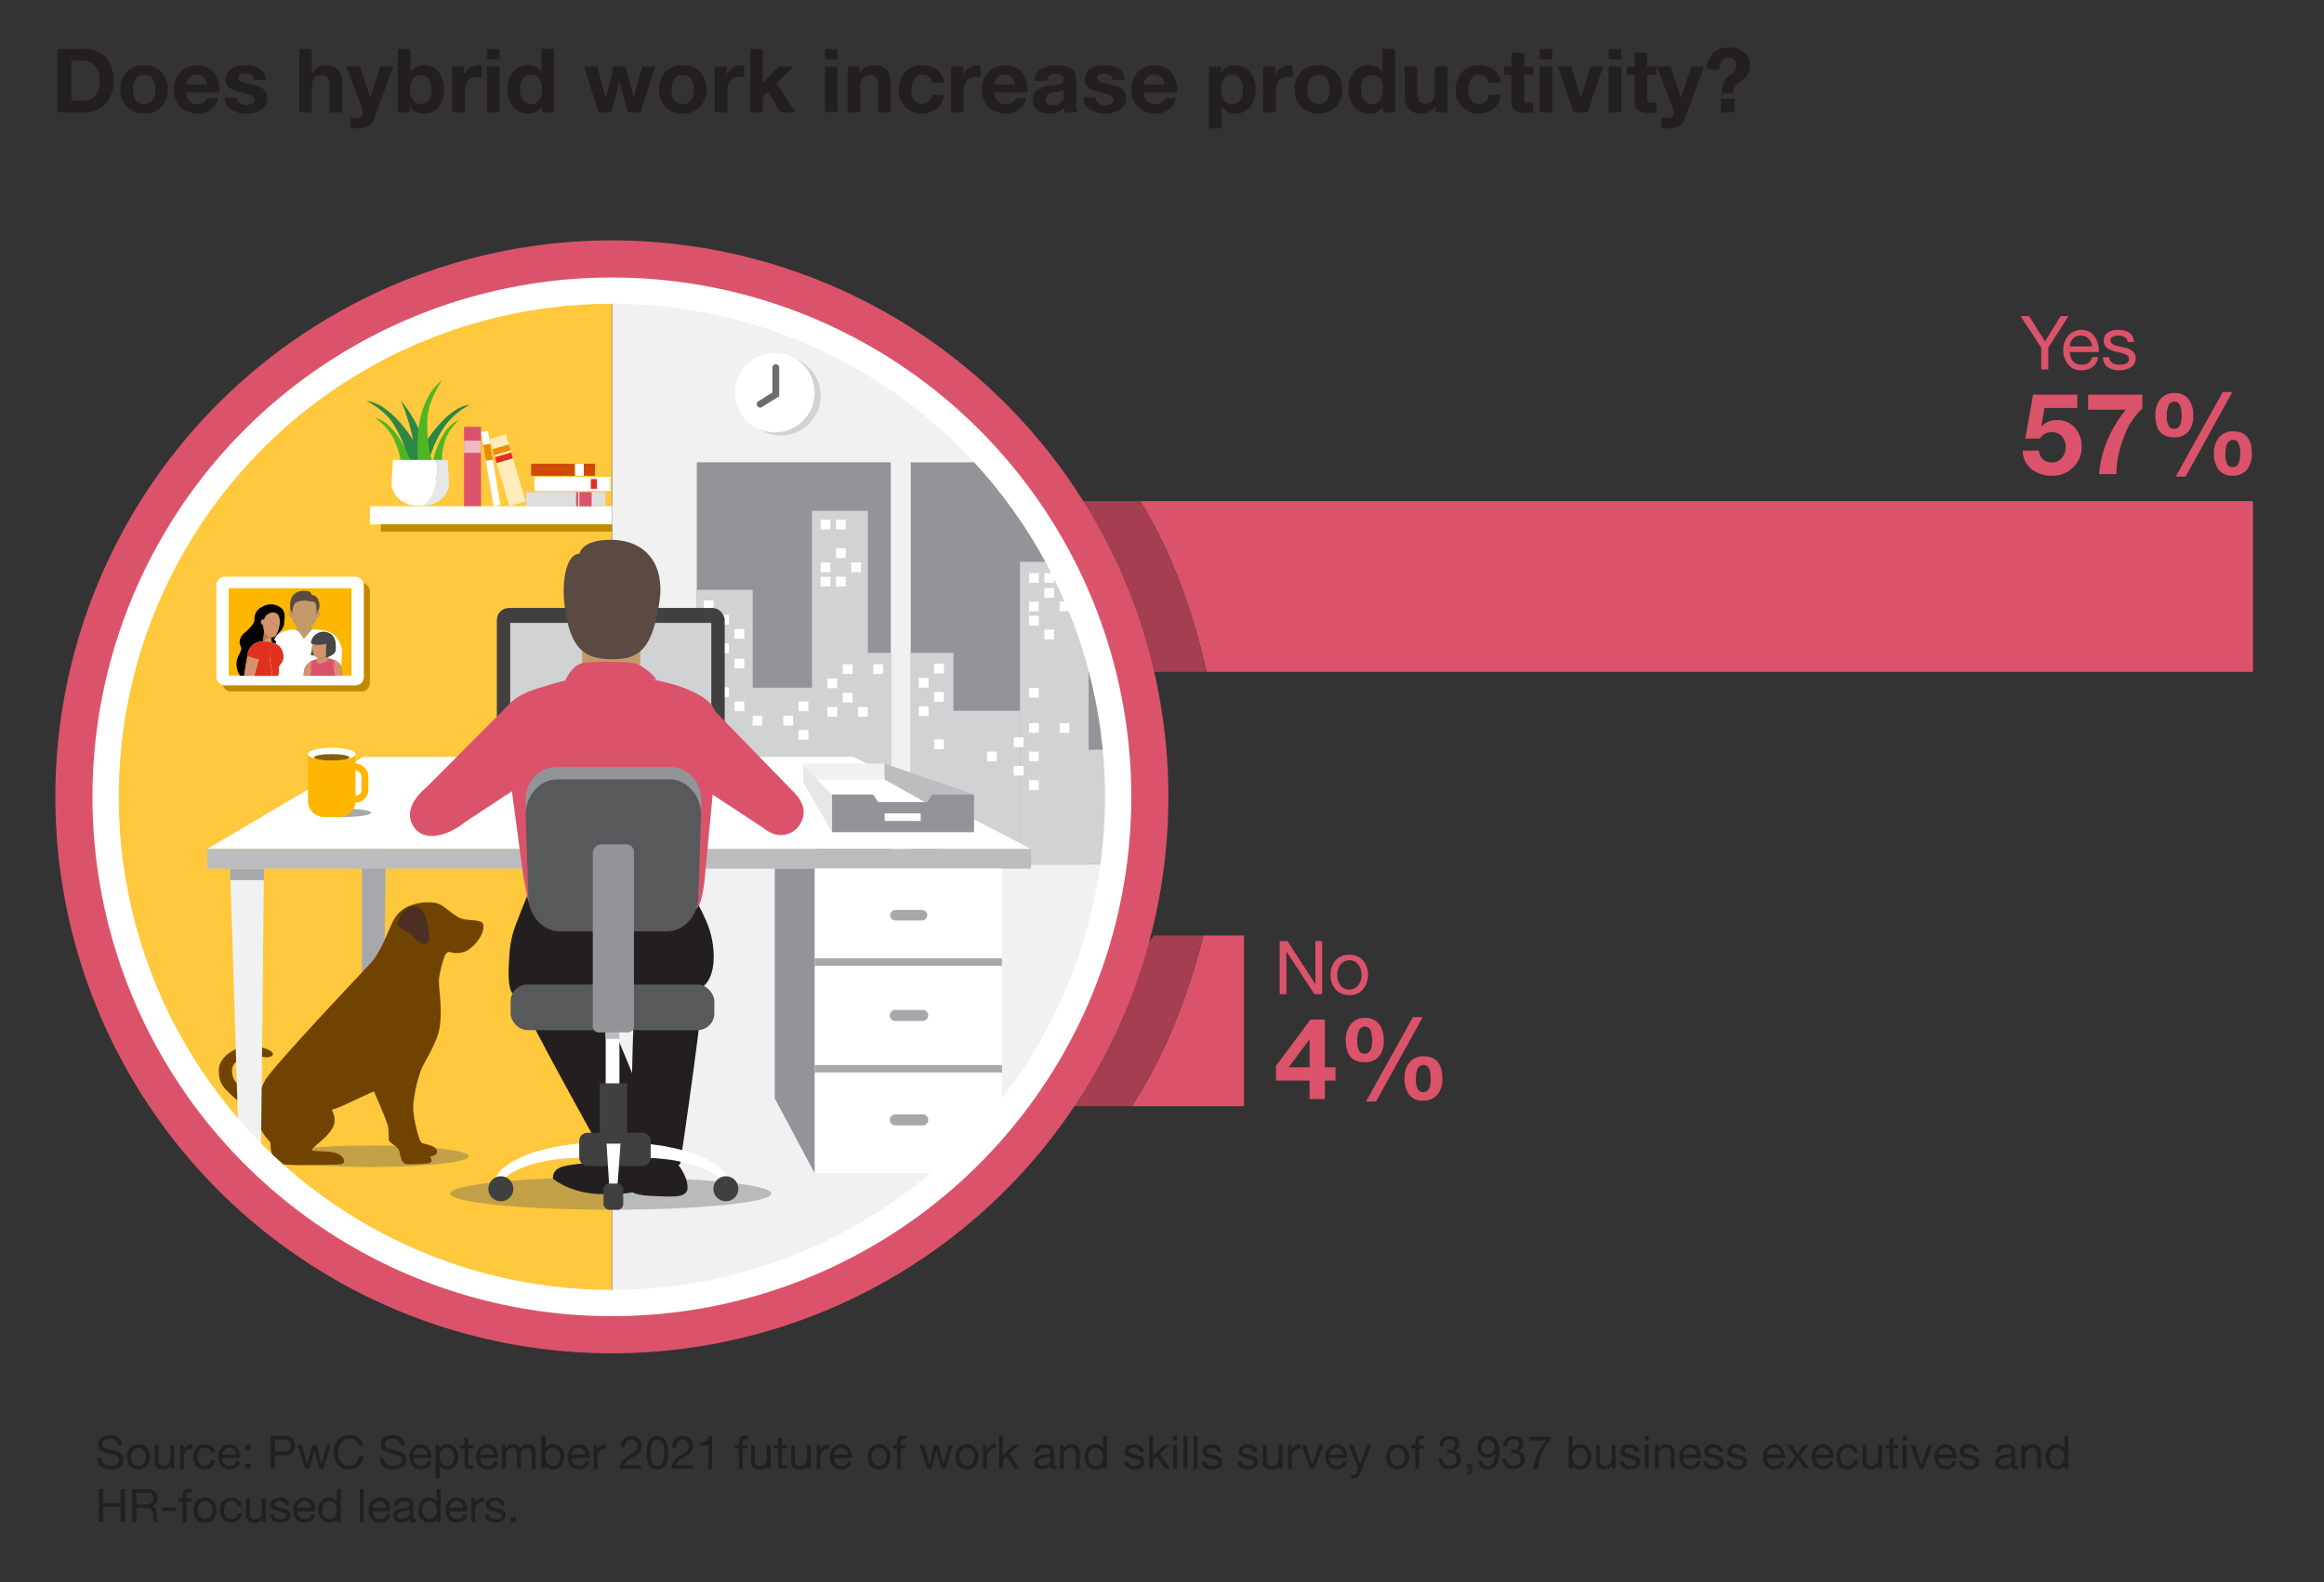 <svg id="Layer_1" data-name="Layer 1" xmlns="http://www.w3.org/2000/svg" width="655" height="446" viewBox="0 0 655 446"><rect x="0" y="0" width="655" height="446" fill="#333333" stroke="none"/><path d="M31.5,224.35a141,141,0,0,0,141,141V83.32A141,141,0,0,0,31.5,224.35Z" style="fill:#ffc83d"/><polygon points="108.14 287.34 102.01 287.34 102.01 218.83 108.99 218.83 108.14 287.34" style="fill:#a6a8ab"/><path d="M635,141.25H321.41c9,14.79,14.79,31,18.67,48.12H635Z" style="fill:#db536a"/><path d="M350.61,311.82V263.7H339.16c-4.35,17.21-10.66,33.41-20.15,48.12Z" style="fill:#db536a"/><path d="M292,141.25l33.18,48.12h14.9c-3.88-17.15-9.69-33.33-18.67-48.12Z" style="fill:#a43e50"/><path d="M325.18,263.7,292,311.82h27c9.49-14.71,15.8-30.91,20.15-48.12Z" style="fill:#a43e50"/><path d="M571.89,89.09l4.49,7.14,4.39-7.14H583L577.3,98v6.13h-2V98l-5.8-8.86Z" style="fill:#db536a"/><path d="M586.61,93a4.35,4.35,0,0,1,3.61,1.66,6.85,6.85,0,0,1,1.3,4.35v.21H583.4v.12a3.46,3.46,0,0,0,.9,2.51,3.26,3.26,0,0,0,2.48.94,2.56,2.56,0,0,0,2.81-2.12h1.76a4.36,4.36,0,0,1-1.57,2.76,4.92,4.92,0,0,1-3.07.93,4.63,4.63,0,0,1-3.88-1.68,6.38,6.38,0,0,1-1.33-4.07,5.76,5.76,0,0,1,1.45-4A4.73,4.73,0,0,1,586.61,93Zm3,4.64a3.25,3.25,0,0,0-1-2.19,3,3,0,0,0-2.2-.87,2.9,2.9,0,0,0-2.1.83,3.39,3.39,0,0,0-1,2.23Z" style="fill:#db536a"/><path d="M597,93a5.24,5.24,0,0,1,3.27.85,3.39,3.39,0,0,1,1.16,2.55h-1.78v0a1.73,1.73,0,0,0-.77-1.34,3,3,0,0,0-1.75-.46,3.46,3.46,0,0,0-1.69.35,1.16,1.16,0,0,0-.08,2,5.3,5.3,0,0,0,1.66.62l1.68.38a5.58,5.58,0,0,1,2.4,1.06,2.43,2.43,0,0,1,.82,1.94,3,3,0,0,1-1.24,2.52,5.67,5.67,0,0,1-3.38.9,5.36,5.36,0,0,1-3.3-.91,3.43,3.43,0,0,1-1.3-2.76h1.78a1.92,1.92,0,0,0,.8,1.55,3.52,3.52,0,0,0,2.12.55c1.75,0,2.63-.54,2.63-1.62a1.3,1.3,0,0,0-.64-1.13,9.37,9.37,0,0,0-2.75-.86A6.54,6.54,0,0,1,593.77,98a2.39,2.39,0,0,1-.86-2,2.69,2.69,0,0,1,1.1-2.24A4.78,4.78,0,0,1,597,93Z" style="fill:#db536a"/><path d="M585.47,111.23V115h-9.25l-.89,5.09.06.06a6,6,0,0,1,4.39-1.73,6.42,6.42,0,0,1,5,2.12,7.88,7.88,0,0,1,1.91,5.5,7.68,7.68,0,0,1-2.42,5.71,8,8,0,0,1-5.81,2.35,9,9,0,0,1-6-1.95,6.59,6.59,0,0,1-2.37-5.15h4.54a3.73,3.73,0,0,0,1.17,2.45,3.59,3.59,0,0,0,2.51.91,3.53,3.53,0,0,0,2.79-1.26,4.56,4.56,0,0,0,1.08-3.06,4.38,4.38,0,0,0-1-3,3.57,3.57,0,0,0-2.86-1.2,4,4,0,0,0-2,.43,4.21,4.21,0,0,0-1.41,1.36h-4.1L573,111.23Z" style="fill:#db536a"/><path d="M603.81,111.23v3.9a20.42,20.42,0,0,0-5.23,8.1,29.49,29.49,0,0,0-2.1,10.4h-4.86A30.53,30.53,0,0,1,594,124a33.87,33.87,0,0,1,5.17-8.53H588.51v-4.22Z" style="fill:#db536a"/><path d="M612.9,110.78a4.73,4.73,0,0,1,3.88,1.65,7.32,7.32,0,0,1,1.36,4.78,6.54,6.54,0,0,1-1.4,4.5,5.15,5.15,0,0,1-4,1.55q-5.28,0-5.28-6.15a7,7,0,0,1,1.44-4.64A5,5,0,0,1,612.9,110.78Zm-2.18,6.43a5.5,5.5,0,0,0,.53,2.9,1.74,1.74,0,0,0,1.52.75c1.41,0,2.11-1.22,2.11-3.65q0-4-2-4a1.78,1.78,0,0,0-1.62.93A6.36,6.36,0,0,0,610.72,117.21Zm18.43-6.69L616,134.33h-2.79l13.25-23.81Zm.26,11.07c3.5,0,5.25,2.1,5.25,6.28a6.85,6.85,0,0,1-1.4,4.54,4.91,4.91,0,0,1-4,1.66,4.66,4.66,0,0,1-4-1.71,7.57,7.57,0,0,1-1.26-4.59,6.66,6.66,0,0,1,1.44-4.53A5,5,0,0,1,629.41,121.59Zm-2.18,6.21a6.33,6.33,0,0,0,.51,3.06,1.71,1.71,0,0,0,1.54.81,1.64,1.64,0,0,0,1.66-1.07,7.32,7.32,0,0,0,.45-2.8q0-3.81-2-3.81C628,124,627.23,125.26,627.23,127.8Z" style="fill:#db536a"/><path d="M362.84,265.24l7.9,12.16h0V265.24h1.89v15h-2.18l-7.83-12h-.05v12h-1.89v-15Z" style="fill:#db536a"/><path d="M380.3,269.13a5,5,0,0,1,3.85,1.55,6.64,6.64,0,0,1,0,8.21,4.88,4.88,0,0,1-3.85,1.6,5,5,0,0,1-3.84-1.55,5.79,5.79,0,0,1-1.44-4.12,5.92,5.92,0,0,1,1.42-4.15A5,5,0,0,1,380.3,269.13Zm-3.39,5.69a4.49,4.49,0,0,0,.95,3,3.19,3.19,0,0,0,4.86,0,4.42,4.42,0,0,0,1-3,4.5,4.5,0,0,0-.95-3,3.13,3.13,0,0,0-4.86,0A4.46,4.46,0,0,0,376.91,274.82Z" style="fill:#db536a"/><path d="M373.41,287.38v13.47h3v3.75h-3v5.18h-4.32V304.6h-9.47v-4.16l9.73-13.06Zm-4.42,5.7-5.79,7.77h5.89v-7.77Z" style="fill:#db536a"/><path d="M384.74,286.93a4.77,4.77,0,0,1,3.89,1.65,7.38,7.38,0,0,1,1.36,4.78,6.46,6.46,0,0,1-1.41,4.5,5.1,5.1,0,0,1-4,1.55q-5.28,0-5.28-6.14a6.94,6.94,0,0,1,1.44-4.64A5,5,0,0,1,384.74,286.93Zm-2.18,6.43a5.5,5.5,0,0,0,.53,2.9,1.74,1.74,0,0,0,1.52.75c1.41,0,2.11-1.21,2.11-3.65,0-2.68-.66-4-2-4a1.78,1.78,0,0,0-1.62.93A6.36,6.36,0,0,0,382.56,293.36ZM401,286.68l-13.18,23.8H385l13.24-23.8Zm.26,11.07q5.25,0,5.25,6.27a6.88,6.88,0,0,1-1.39,4.54,5,5,0,0,1-4,1.67,4.68,4.68,0,0,1-4-1.71,7.6,7.6,0,0,1-1.26-4.6,6.63,6.63,0,0,1,1.44-4.52A5,5,0,0,1,401.25,297.75ZM399.07,304a6.14,6.14,0,0,0,.52,3.05,1.84,1.84,0,0,0,3.2-.25,7.57,7.57,0,0,0,.44-2.8q0-3.81-2-3.81C399.79,300.15,399.07,301.42,399.07,304Z" style="fill:#db536a"/><ellipse cx="104.56" cy="325.92" rx="27.62" ry="3.03" style="fill:#58595b;opacity:0.36"/><path d="M172.54,83.32V365.39a141,141,0,0,0,0-282.07Z" style="fill:#f1f1f2"/><rect x="196.39" y="130.31" width="54.68" height="113.25" style="fill:#929497"/><polygon points="311.36 243.56 256.68 243.56 256.68 130.31 285.65 130.31 294.33 141.67 311.36 170.36 311.36 243.56" style="fill:#929497"/><rect x="196.39" y="166.26" width="15.74" height="76.99" style="fill:#d0d2d3"/><rect x="208.23" y="193.85" width="21.93" height="47.21" style="fill:#d0d2d3"/><rect x="228.87" y="143.99" width="15.73" height="90.41" style="fill:#d0d2d3"/><rect x="241.79" y="184" width="9.29" height="40.2" style="fill:#d0d2d3"/><rect x="256.68" y="184" width="12.04" height="49.4" style="fill:#d0d2d3"/><rect x="264.54" y="200.35" width="22.92" height="41.71" style="fill:#d0d2d3"/><rect x="287.46" y="158.36" width="19.36" height="85.42" style="fill:#d0d2d3"/><rect x="295.71" y="211.32" width="15.65" height="32.24" style="fill:#d0d2d3"/><rect x="225.08" y="197.73" width="2.75" height="2.75" style="fill:#fff"/><rect x="212.13" y="201.75" width="2.75" height="2.75" style="fill:#fff"/><rect x="220.76" y="201.75" width="2.75" height="2.75" style="fill:#fff"/><rect x="225.08" y="205.76" width="2.75" height="2.75" style="fill:#fff"/><rect x="212.13" y="213.8" width="2.75" height="2.75" style="fill:#fff"/><rect x="220.76" y="221.83" width="2.75" height="2.75" style="fill:#fff"/><rect x="231.29" y="146.49" width="2.75" height="2.75" style="fill:#fff"/><rect x="235.61" y="146.49" width="2.75" height="2.75" style="fill:#fff"/><rect x="235.61" y="154.53" width="2.75" height="2.75" style="fill:#fff"/><rect x="231.29" y="158.55" width="2.75" height="2.75" style="fill:#fff"/><rect x="239.92" y="158.55" width="2.75" height="2.75" style="fill:#fff"/><rect x="231.29" y="162.57" width="2.75" height="2.75" style="fill:#fff"/><rect x="235.61" y="162.57" width="2.75" height="2.75" style="fill:#fff"/><rect x="263.27" y="187.05" width="2.75" height="2.75" style="fill:#fff"/><rect x="258.96" y="191.06" width="2.75" height="2.75" style="fill:#fff"/><rect x="263.27" y="195.08" width="2.75" height="2.75" style="fill:#fff"/><rect x="258.96" y="199.1" width="2.75" height="2.75" style="fill:#fff"/><rect x="263.27" y="208.41" width="2.75" height="2.75" style="fill:#fff"/><rect x="290.02" y="203.82" width="2.75" height="2.75" style="fill:#fff"/><rect x="290.02" y="193.88" width="2.75" height="2.75" style="fill:#fff"/><rect x="298.65" y="203.82" width="2.75" height="2.75" style="fill:#fff"/><rect x="285.71" y="207.84" width="2.75" height="2.75" style="fill:#fff"/><rect x="290.02" y="211.86" width="2.75" height="2.75" style="fill:#fff"/><rect x="278.2" y="211.86" width="2.75" height="2.75" style="fill:#fff"/><rect x="285.71" y="215.88" width="2.75" height="2.75" style="fill:#fff"/><rect x="290.02" y="219.9" width="2.75" height="2.75" style="fill:#fff"/><rect x="290.02" y="161.52" width="2.75" height="2.75" style="fill:#fff"/><rect x="294.33" y="161.52" width="2.75" height="2.75" style="fill:#fff"/><rect x="290.02" y="169.56" width="2.75" height="2.75" style="fill:#fff"/><rect x="294.33" y="165.76" width="2.75" height="2.75" style="fill:#fff"/><rect x="298.65" y="169.56" width="2.75" height="2.75" style="fill:#fff"/><rect x="294.33" y="177.47" width="2.75" height="2.75" style="fill:#fff"/><rect x="290.02" y="173.58" width="2.75" height="2.75" style="fill:#fff"/><rect x="198.38" y="169.27" width="2.75" height="2.75" style="fill:#fff"/><rect x="202.69" y="173.29" width="2.75" height="2.75" style="fill:#fff"/><rect x="198.38" y="177.31" width="2.75" height="2.75" style="fill:#fff"/><rect x="207.01" y="177.31" width="2.75" height="2.75" style="fill:#fff"/><rect x="202.69" y="181.33" width="2.75" height="2.75" style="fill:#fff"/><rect x="207.01" y="185.67" width="2.75" height="2.75" style="fill:#fff"/><rect x="198.38" y="189.69" width="2.75" height="2.75" style="fill:#fff"/><rect x="202.69" y="193.71" width="2.75" height="2.75" style="fill:#fff"/><rect x="198.38" y="197.73" width="2.75" height="2.75" style="fill:#fff"/><rect x="207.01" y="197.73" width="2.75" height="2.75" style="fill:#fff"/><rect x="237.53" y="187.22" width="2.75" height="2.75" style="fill:#fff"/><rect x="246.16" y="187.22" width="2.75" height="2.75" style="fill:#fff"/><rect x="233.22" y="191.24" width="2.75" height="2.75" style="fill:#fff"/><rect x="237.53" y="195.26" width="2.75" height="2.75" style="fill:#fff"/><rect x="233.22" y="199.28" width="2.75" height="2.75" style="fill:#fff"/><rect x="241.84" y="199.28" width="2.75" height="2.75" style="fill:#fff"/><path d="M73.19,295.12c6,1.44,3.49,3.28,1.2,2.86-5.38-1-9.16,1-9,4,.22,3.52,2.39,4.84,8.09,5,8.17.22-.78,5.83-.78,5.83s-3,0-6.86-3.57c-3-2.8-4.24-3.83-4.16-7.87C61.78,297.8,67.25,293.69,73.19,295.12Z" style="fill:#714300"/><path d="M136.19,260.57c-.4-1.7-4.69-.72-6.95-2s-4.48-3.59-6.19-4a13.13,13.13,0,0,0-7.07.58,8.63,8.63,0,0,0-5.17,4.45c-1.46,2.73-3.31,8.63-6.39,11.93s-28.36,30-29.82,33.2-2.32,4.06-2.38,6.54a14.51,14.51,0,0,0,.8,6,16.28,16.28,0,0,0,3.2,4.75c.65.57.15,1.07,2.26,1.5s7.44.27,11.48-6,1.4-3.36,7.5-6.25c2.92-1.38,7.92-3.64,7.92-3.64s3.81,8.6,4,10a25.5,25.5,0,0,1,.17,3.45c0,1.15,2.63,1.94,3,3.38s.54,3.58,2.08,3.7a49.92,49.92,0,0,0,6.16-.25c1-.29,1.46-1.15-.48-2.45s-4.19-1.53-4.84-3.83-1.35-9.31-.7-12.62,7.83-12.93,9-18.68-.36-12.36,0-14.81a36.11,36.11,0,0,1,1.5-5.89c.11-.42.8-1.47,1.45-1.29a6.74,6.74,0,0,0,4.45-.18C133.2,267.43,136.83,263.3,136.19,260.57Z" style="fill:#714300"/><path d="M119.7,291.47s1.73,3-.37,8.52a37.94,37.94,0,0,0-2.76,10.59c-.59,3.74,1.58,10.64,2,11.21s.54.43,2,.86,2.7.86,2.58,2.16-3.51,1.44-3.51,1.44-2.8-.15-3.23-.85-6.63-19-6.63-19Z" style="fill:#714300"/><path d="M86.1,310c3.92-1.23,8.38,1.81,8.21,6s-8,8.06-6.11,8.35,5.49,0,7.27,1,2.27,2.88,0,2.88-11.31.44-15.52,0-3.71-6.18-3.71-7.19S80.6,311.72,86.1,310Z" style="fill:#714300"/><path d="M118.81,256.47c1.31,1.33,1.78,4.85,2,6.11s.82,5.16-3.07,2.73c-1.18-.74-1.77-2.33-2.86-2.69s-2.42-1-2.71-1.88.84-3.3,1.69-4C114.45,256.27,116.59,254.21,118.81,256.47Z" style="fill:#4a2f22"/><ellipse cx="172.14" cy="336.42" rx="45.27" ry="4.57" style="fill:#58595b;opacity:0.36"/><path d="M155.82,332.2c0-5.81,9.51-2.32,16.21-6.9l6.73-.67s2.86,6.51,2.11,9.23-4.47,2.65-10.83,2.72C160.9,336.67,155.82,332.2,155.82,332.2Z" style="fill:#231f20"/><path d="M193.7,335.49s1-3.4-3.95-8.9l-10.64-1s-2.69,5.79-2.34,8.33,3.09,3.07,7.88,3.23S192.91,337.66,193.7,335.49Z" style="fill:#231f20"/><path d="M172.88,330.39s-25.23-44.72-27-50.76,13.35-15.19,19.09-6.31,21.11,49.33,21.11,49.33S179.13,330.16,172.88,330.39Z" style="fill:#231f20"/><path d="M191.68,328.2s7.58-50.73,7-56.93-17.2-8.4-19,2-1.78,53.3-1.78,53.3S186.34,330.55,191.68,328.2Z" style="fill:#231f20"/><rect x="170.7" y="290.47" width="3.88" height="17.53" style="fill:#fff"/><rect x="170.7" y="290.47" width="3.88" height="2.38" style="fill:#bbbdbf"/><path d="M190.6,279.17H154.45c-2,0-9.28,2.59-10.36.28s-.72-7.1-.54-9.81a28.45,28.45,0,0,1,2.27-10.11c1.23-3.37,3.27-8.24,3.27-8.24h45.76c-.37-.25,1.67,2.8,3.69,7.21a25.84,25.84,0,0,1,2.62,11C201.16,275.68,198.71,281.05,190.6,279.17Z" style="fill:#231f20"/><rect x="143.91" y="277.52" width="57.42" height="12.84" rx="4.72" style="fill:#58595b"/><polygon points="290.6 239.31 58.38 239.31 102.36 213.34 240.59 213.34 290.6 239.31" style="fill:#fff"/><rect x="58.38" y="239.31" width="232.22" height="5.54" style="fill:#bbbdbf"/><rect x="140.03" y="171.37" width="64.22" height="43.61" rx="3.41" style="fill:#404041"/><rect x="143.8" y="175.58" width="56.67" height="35.92" style="fill:#d0d2d3"/><path d="M191.79,256.64l-36.75.05c-7.23,0-5.76-1.9-7.54-9.61l-5.18-38.6c0-7.73-1.07-11.71,11.16-15a58.69,58.69,0,0,1,18.74-3.08,65.81,65.81,0,0,1,19.41,3.08c10.71,4,10.71,6.92,10.71,14.65l-3.82,40.66C197.3,256.69,196.77,257.11,191.79,256.64Z" style="fill:#db536a"/><path d="M177.57,189.44H166.94a2.83,2.83,0,0,1-2.88-2.76v-4.76a2.82,2.82,0,0,1,2.88-2.75h9.61c1.59,0,3.9.71,3.9,2.22v5.29A2.83,2.83,0,0,1,177.57,189.44Z" style="fill:#c3996b"/><path d="M185.91,169.26c-1.94,13.38-5.54,16.57-13.21,16.57s-12.19-2.49-13.65-15.83c-.67-6.12.46-13.84,4.29-13.94,0,0,.5-3.9,8.69-3.9C182.69,152.16,187.27,159.85,185.91,169.26Z" style="fill:#5a4a42"/><path d="M172.15,186.55c3.2.17,5.87-.13,8.24,1a17.27,17.27,0,0,1,4.68,4l-8.81-.1-8.41-.1-8.65.75s1.87-4.7,5.11-5.2A57.85,57.85,0,0,1,172.15,186.55Z" style="fill:#db536a"/><path d="M157.83,214.13l-26.61,17.48c-4.25,3.52-10.93,5.95-14.2,2h0c-3.26-4-.77-8.44,3.49-12l23.8-23.88c4.26-3.52,11.07-2,14.34,1.92h0C161.91,203.65,162.09,210.62,157.83,214.13Z" style="fill:#db536a"/><path d="M185.18,213.69l29.6,19.45c4.26,3.52,7.78,2.34,9.89.3h0c3.24-3.92,1.9-7.46-1.53-10.75L198.6,197.45c-4.26-3.52-11-2.07-14.29,1.85h0C181.07,203.22,180.92,210.17,185.18,213.69Z" style="fill:#db536a"/><polygon points="73.53 327.1 67.42 327.1 64.86 244.84 74.39 244.84 73.53 327.1" style="fill:#f1f1f2"/><rect x="64.87" y="244.85" width="9.52" height="3.23" style="fill:#a6a8ab"/><rect x="229.6" y="244.85" width="52.8" height="85.83" style="fill:#fff"/><path d="M188.21,260.35H157.53c-4.75,0-8.64-4.19-8.64-9.31l-.74-25.56c0-5.12,3.89-9.3,8.64-9.3H189c4.75,0,8.64,4.18,8.64,9.3L196.85,251C196.85,256.16,193,260.35,188.21,260.35Z" style="fill:#929497"/><path d="M188,262.52H157.78c-4.89,0-8.89-4.54-8.89-10.09l-.74-22.68c0-5.55,4-10.08,8.89-10.08H188.7c4.89,0,8.89,4.53,8.89,10.08l-.74,22.68C196.85,258,192.85,262.52,188,262.52Z" style="fill:#58595b"/><path d="M169.57,238h7a2.1,2.1,0,0,1,2.1,2.1v49.23A1.67,1.67,0,0,1,177,291h-8.25a1.68,1.68,0,0,1-1.68-1.68V240.46A2.5,2.5,0,0,1,169.57,238Z" style="fill:#929497"/><path d="M139.68,332.22a6.07,6.07,0,0,1,2-2.84c.49-.43,1-.79,1.51-1.16a23.75,23.75,0,0,1,3.22-1.8,37.28,37.28,0,0,1,6.86-2.41c1.16-.33,2.34-.52,3.51-.78s2.37-.4,3.55-.56,2.37-.29,3.56-.39l3.56-.25.07,4.27h-3.41c-1.14,0-2.27.1-3.41.14s-2.25.19-3.38.3-2.24.27-3.34.51a35,35,0,0,0-6.44,1.76,22.33,22.33,0,0,0-3,1.4,13.92,13.92,0,0,0-1.33.88,7.58,7.58,0,0,0-1.06.93Z" style="fill:#fff"/><path d="M205.51,332.22a7.06,7.06,0,0,0-2.35-2.84c-.49-.43-1-.79-1.51-1.16a23.27,23.27,0,0,0-3.23-1.8,36.93,36.93,0,0,0-6.85-2.41c-1.16-.33-2.34-.52-3.52-.78s-2.36-.4-3.54-.56-2.37-.29-3.56-.39l-3.56-.25-.07,4.27h3.41c1.14,0,2.27.1,3.4.14s2.26.19,3.38.3,2.25.27,3.34.51A35.11,35.11,0,0,1,197.3,329a22.94,22.94,0,0,1,3,1.4,13.92,13.92,0,0,1,1.33.88,7.58,7.58,0,0,1,1.06.93Z" style="fill:#fff"/><circle cx="141.16" cy="335.08" r="3.53" style="fill:#404041"/><circle cx="204.58" cy="335.08" r="3.53" style="fill:#404041"/><rect x="163.27" y="319.31" width="20.12" height="9.32" rx="2.27" style="fill:#404041"/><rect x="163.37" y="319.36" width="19.92" height="9.23" rx="2.25" style="fill:#404041"/><rect x="163.47" y="319.41" width="19.72" height="9.13" rx="2.22" style="fill:#404041"/><rect x="163.57" y="319.45" width="19.53" height="9.04" rx="2.2" style="fill:#404041"/><rect x="168.99" y="305.36" width="7.76" height="17.53" style="fill:#404041"/><rect x="163.67" y="319.5" width="19.33" height="8.95" rx="2.18" style="fill:#404041"/><polygon points="174.06 333.93 171.68 333.93 170.95 322.36 174.89 322.36 174.06 333.93" style="fill:#fff"/><rect x="170.1" y="333.61" width="5.55" height="7.39" rx="1.58" style="fill:#404041"/><polygon points="218.35 309.61 229.6 330.68 229.6 244.84 218.35 244.84 218.35 309.61" style="fill:#929497"/><rect x="226.46" y="215.24" width="22.86" height="4.5" style="fill:#f1f1f2"/><polygon points="226.46 220.68 234.51 234.58 234.51 223.96 226.46 215.99 226.46 220.68" style="fill:#e6e7e8"/><polygon points="274.49 233.83 249.32 219.74 249.32 215.24 274.49 223.96 274.49 233.83" style="fill:#bbbdbf"/><polygon points="262.77 223.96 261.28 226.08 247.55 226.08 246.06 223.96 234.51 223.96 234.51 234.58 274.49 234.58 274.49 223.96 262.77 223.96" style="fill:#929497"/><rect x="249.32" y="229.27" width="10.16" height="2.12" style="fill:#fff"/><line x1="229.6" y1="271.18" x2="282.4" y2="271.18" style="fill:none;stroke:#a6a8ab;stroke-miterlimit:10;stroke-width:2.074px"/><line x1="229.6" y1="301.25" x2="282.4" y2="301.25" style="fill:none;stroke:#a6a8ab;stroke-miterlimit:10;stroke-width:2.074px"/><line x1="252.39" y1="257.98" x2="259.84" y2="257.98" style="fill:none;stroke:#a6a8ab;stroke-linecap:round;stroke-miterlimit:10;stroke-width:2.988px"/><line x1="252.33" y1="286.22" x2="260.07" y2="286.22" style="fill:none;stroke:#a6a8ab;stroke-linecap:round;stroke-miterlimit:10;stroke-width:3.111px"/><line x1="252.33" y1="315.66" x2="260.07" y2="315.66" style="fill:none;stroke:#a6a8ab;stroke-linecap:round;stroke-miterlimit:10;stroke-width:3.111px"/><ellipse cx="96.56" cy="229.11" rx="8.04" ry="1.18" style="fill:#a6a8ab"/><path d="M86.8,212.57v13.11a4.49,4.49,0,0,0,4.33,4.61h4.74a4.49,4.49,0,0,0,4.34-4.61V212.57Z" style="fill:#ffb600"/><ellipse cx="93.5" cy="212.57" rx="6.71" ry="1.81" style="fill:#fff"/><ellipse cx="93.5" cy="213.48" rx="4.99" ry="0.91" style="fill:#855f00"/><rect x="97.56" y="216.18" width="5.3" height="9.08" rx="2.65" style="fill:none;stroke:#ffb600;stroke-miterlimit:10;stroke-width:1.932px"/><path d="M31,404.51a3.76,3.76,0,0,1,2.5.78,2.69,2.69,0,0,1,.92,2.16H33.22a2,2,0,0,0-2.3-1.9,2.52,2.52,0,0,0-1.54.41,1.39,1.39,0,0,0-.54,1.18,1.12,1.12,0,0,0,.4.84,7.24,7.24,0,0,0,2.58.81,4.93,4.93,0,0,1,2.23.93,2.17,2.17,0,0,1,.73,1.75,2.31,2.31,0,0,1-1.06,2,4.49,4.49,0,0,1-2.56.75,4.23,4.23,0,0,1-2.8-.88,3,3,0,0,1-1-2.4h1.17a2,2,0,0,0,.76,1.66,3.13,3.13,0,0,0,1.94.58,3,3,0,0,0,1.75-.44,1.46,1.46,0,0,0,.61-1.25,1.26,1.26,0,0,0-.59-1.08,6.14,6.14,0,0,0-2-.67,6.07,6.07,0,0,1-2.68-1,2,2,0,0,1-.64-1.55,2.41,2.41,0,0,1,.92-2A3.8,3.8,0,0,1,31,404.51Z" style="fill:#231f20"/><path d="M39,407.14a3.08,3.08,0,0,1,2.39,1,4.11,4.11,0,0,1,0,5.08,3,3,0,0,1-2.39,1,3.11,3.11,0,0,1-2.37-.95,4.16,4.16,0,0,1,0-5.13A3.09,3.09,0,0,1,39,407.14Zm-2.09,3.52a2.75,2.75,0,0,0,.59,1.83,1.87,1.87,0,0,0,1.5.71,1.89,1.89,0,0,0,1.5-.7,2.72,2.72,0,0,0,.6-1.84,2.8,2.8,0,0,0-.59-1.84,1.89,1.89,0,0,0-1.52-.71,1.86,1.86,0,0,0-1.49.72A2.79,2.79,0,0,0,36.9,410.66Z" style="fill:#231f20"/><path d="M44.66,407.29v4.58a1.26,1.26,0,0,0,.37.95,1.32,1.32,0,0,0,1,.38,1.88,1.88,0,0,0,1.48-.58,2.16,2.16,0,0,0,.51-1.49v-3.84h1.1V414h-1V413h0a2.31,2.31,0,0,1-2.18,1.22,2.08,2.08,0,0,1-2.31-2.39v-4.49Z" style="fill:#231f20"/><path d="M54.28,407.14v1.17a2.39,2.39,0,0,0-1.84.65,3,3,0,0,0-.59,2.05v3h-1.1v-6.72h1v1.42h0a2.46,2.46,0,0,1,2.32-1.57Z" style="fill:#231f20"/><path d="M57.69,407.14a3.2,3.2,0,0,1,2,.58,2.43,2.43,0,0,1,.91,1.73H59.44a1.53,1.53,0,0,0-1.66-1.34,1.86,1.86,0,0,0-1.56.68,3.1,3.1,0,0,0-.53,1.95,2.81,2.81,0,0,0,.52,1.78,1.7,1.7,0,0,0,1.44.68,1.82,1.82,0,0,0,1.27-.43,1.85,1.85,0,0,0,.57-1.21h1.14a3.09,3.09,0,0,1-1,1.93,2.87,2.87,0,0,1-2,.68,3,3,0,0,1-2.3-.92,3.58,3.58,0,0,1-.84-2.51,3.82,3.82,0,0,1,.85-2.63A2.92,2.92,0,0,1,57.69,407.14Z" style="fill:#231f20"/><path d="M64.66,407.14a2.69,2.69,0,0,1,2.23,1,4.25,4.25,0,0,1,.81,2.7V411h-5v.07a2.13,2.13,0,0,0,.56,1.56,2,2,0,0,0,1.53.58,1.59,1.59,0,0,0,1.74-1.32h1.09a2.66,2.66,0,0,1-1,1.71,3,3,0,0,1-1.9.58,2.86,2.86,0,0,1-2.4-1,3.91,3.91,0,0,1-.82-2.52,3.56,3.56,0,0,1,.89-2.48A2.94,2.94,0,0,1,64.66,407.14ZM66.53,410a2.05,2.05,0,0,0-.59-1.36,1.85,1.85,0,0,0-1.36-.54,1.77,1.77,0,0,0-1.3.52,2.06,2.06,0,0,0-.61,1.38Z" style="fill:#231f20"/><path d="M70.53,407.29v1.45H69.09v-1.45Zm0,5.28V414H69.09v-1.44Z" style="fill:#231f20"/><path d="M80.39,404.73a2.9,2.9,0,0,1,2,.69,2.67,2.67,0,0,1,.76,2.06,2.5,2.5,0,0,1-2.71,2.74h-3V414H76.25v-9.28ZM80,409.18a2.14,2.14,0,0,0,1.4-.42,1.57,1.57,0,0,0,.5-1.28c0-1.14-.66-1.71-2-1.71H77.49v3.41Z" style="fill:#231f20"/><path d="M85.1,407.29l1.52,5.5h0l1.35-5.5h1.21l1.42,5.5h0l1.51-5.5h1.14L91.16,414H90l-1.38-5.34h0L87.24,414H86l-2.16-6.72Z" style="fill:#231f20"/><path d="M98.47,404.51a4.06,4.06,0,0,1,2.58.81,3.34,3.34,0,0,1,1.24,2.21h-1.23a2.38,2.38,0,0,0-.9-1.47,2.76,2.76,0,0,0-1.71-.51,2.85,2.85,0,0,0-2.27,1,4.06,4.06,0,0,0-.87,2.74,4.4,4.4,0,0,0,.84,2.85,2.85,2.85,0,0,0,2.32,1,2.46,2.46,0,0,0,1.88-.75,3,3,0,0,0,.8-1.93h1.23a4.19,4.19,0,0,1-1.24,2.76,4,4,0,0,1-2.78,1,4,4,0,0,1-3.13-1.3,5.89,5.89,0,0,1,0-7.06A4.1,4.1,0,0,1,98.47,404.51Z" style="fill:#231f20"/><path d="M110.65,404.51a3.71,3.71,0,0,1,2.49.78,2.67,2.67,0,0,1,.93,2.16H112.9a2,2,0,0,0-2.3-1.9,2.52,2.52,0,0,0-1.54.41,1.39,1.39,0,0,0-.54,1.18,1.09,1.09,0,0,0,.4.84,7.24,7.24,0,0,0,2.57.81,4.88,4.88,0,0,1,2.23.93,2.18,2.18,0,0,1,.74,1.75,2.31,2.31,0,0,1-1.07,2,4.47,4.47,0,0,1-2.56.75,4.2,4.2,0,0,1-2.79-.88,3,3,0,0,1-1-2.4h1.17a2,2,0,0,0,.76,1.66,3.09,3.09,0,0,0,1.94.58,3,3,0,0,0,1.74-.44,1.44,1.44,0,0,0,.61-1.25,1.24,1.24,0,0,0-.59-1.08,6.07,6.07,0,0,0-2-.67,6,6,0,0,1-2.68-1,2,2,0,0,1-.65-1.55,2.44,2.44,0,0,1,.92-2A3.83,3.83,0,0,1,110.65,404.51Z" style="fill:#231f20"/><path d="M118.57,407.14a2.69,2.69,0,0,1,2.23,1,4.25,4.25,0,0,1,.81,2.7V411h-5v.07a2.13,2.13,0,0,0,.56,1.56,2,2,0,0,0,1.53.58,1.59,1.59,0,0,0,1.74-1.32h1.09a2.66,2.66,0,0,1-1,1.71,3,3,0,0,1-1.9.58,2.86,2.86,0,0,1-2.4-1,3.91,3.91,0,0,1-.82-2.52,3.56,3.56,0,0,1,.89-2.48A2.94,2.94,0,0,1,118.57,407.14Zm1.87,2.87a2.05,2.05,0,0,0-.59-1.36,1.85,1.85,0,0,0-1.36-.54,1.77,1.77,0,0,0-1.3.52,2.06,2.06,0,0,0-.61,1.38Z" style="fill:#231f20"/><path d="M126.07,407.14a2.82,2.82,0,0,1,2.26,1,3.81,3.81,0,0,1,.83,2.56,3.72,3.72,0,0,1-.84,2.54,2.81,2.81,0,0,1-2.23,1,3.1,3.1,0,0,1-1.22-.25,2.12,2.12,0,0,1-1-.8h0v3.47h-1.11v-9.3h1.11v.91h0A2.17,2.17,0,0,1,126.07,407.14Zm-2.21,3.51a2.88,2.88,0,0,0,.55,1.86,1.9,1.9,0,0,0,1.57.69,1.75,1.75,0,0,0,1.48-.69,3,3,0,0,0,.53-1.91,2.73,2.73,0,0,0-.57-1.8,1.85,1.85,0,0,0-1.52-.69,1.82,1.82,0,0,0-1.49.68A2.84,2.84,0,0,0,123.86,410.65Z" style="fill:#231f20"/><path d="M132,405.28v2h1.34v1H132v4.21a.63.63,0,0,0,.12.43c.08.09.27.13.59.13h.63v1h-.91a1.87,1.87,0,0,1-1.19-.28,1.41,1.41,0,0,1-.34-1.12v-4.34h-1.14v-1h1.14v-2Z" style="fill:#231f20"/><path d="M137.35,407.14a2.71,2.71,0,0,1,2.24,1,4.31,4.31,0,0,1,.8,2.7V411h-5v.07a2.18,2.18,0,0,0,.56,1.56,2,2,0,0,0,1.53.58,1.59,1.59,0,0,0,1.75-1.32h1.09a2.67,2.67,0,0,1-1,1.71,3,3,0,0,1-1.9.58,2.89,2.89,0,0,1-2.4-1,3.91,3.91,0,0,1-.82-2.52,3.52,3.52,0,0,1,.9-2.48A2.92,2.92,0,0,1,137.35,407.14Zm1.87,2.87a2,2,0,0,0-.59-1.36,1.84,1.84,0,0,0-1.36-.54,1.79,1.79,0,0,0-1.3.52,2.11,2.11,0,0,0-.61,1.38Z" style="fill:#231f20"/><path d="M144.77,407.14a1.71,1.71,0,0,1,1.85,1.14,2.32,2.32,0,0,1,.89-.84,2.54,2.54,0,0,1,1.23-.3,2.38,2.38,0,0,1,1.68.51,1.84,1.84,0,0,1,.54,1.4v5h-1.1v-4.45a1.67,1.67,0,0,0-.31-1.09,1.22,1.22,0,0,0-1-.36,1.8,1.8,0,0,0-1.27.46,1.6,1.6,0,0,0-.49,1.22V414h-1.1v-4.45a1.67,1.67,0,0,0-.3-1.09,1.18,1.18,0,0,0-1-.36,1.82,1.82,0,0,0-.88.22,1.75,1.75,0,0,0-.65.67,1.61,1.61,0,0,0-.27.8V414h-1.1v-6.72h1v1h0A2.45,2.45,0,0,1,144.77,407.14Z" style="fill:#231f20"/><path d="M153.77,404.73v3.47h0a2.18,2.18,0,0,1,2.15-1.06,2.82,2.82,0,0,1,2.25,1,4.31,4.31,0,0,1,0,5.1,2.83,2.83,0,0,1-2.23,1,3.11,3.11,0,0,1-1.23-.25,2.17,2.17,0,0,1-1-.8h0V414h-1.11v-9.28Zm0,5.92a2.88,2.88,0,0,0,.55,1.86,1.9,1.9,0,0,0,1.57.69,1.77,1.77,0,0,0,1.49-.69,3.06,3.06,0,0,0,.52-1.91,2.73,2.73,0,0,0-.56-1.8,1.88,1.88,0,0,0-1.53-.69,1.82,1.82,0,0,0-1.49.69A2.87,2.87,0,0,0,153.73,410.65Z" style="fill:#231f20"/><path d="M163.13,407.14a2.71,2.71,0,0,1,2.24,1,4.31,4.31,0,0,1,.8,2.7V411h-5v.07a2.18,2.18,0,0,0,.56,1.56,2,2,0,0,0,1.53.58,1.59,1.59,0,0,0,1.75-1.32h1.09a2.71,2.71,0,0,1-1,1.71,3,3,0,0,1-1.9.58,2.88,2.88,0,0,1-2.4-1,3.91,3.91,0,0,1-.82-2.52,3.52,3.52,0,0,1,.9-2.48A2.91,2.91,0,0,1,163.13,407.14ZM165,410a2,2,0,0,0-.59-1.36,1.84,1.84,0,0,0-1.36-.54,1.79,1.79,0,0,0-1.3.52,2.11,2.11,0,0,0-.61,1.38Z" style="fill:#231f20"/><path d="M170.81,407.14v1.17A2.39,2.39,0,0,0,169,409a3,3,0,0,0-.59,2.05v3h-1.1v-6.72h1v1.42h0a2.46,2.46,0,0,1,2.32-1.57Z" style="fill:#231f20"/><path d="M178,404.8a2.9,2.9,0,0,1,2.1.74,2.48,2.48,0,0,1,.79,1.91,3,3,0,0,1-.53,1.72,7.33,7.33,0,0,1-2.27,1.76,7.52,7.52,0,0,0-1.45,1A2.08,2.08,0,0,0,176,413h4.73v1h-6a4.65,4.65,0,0,1,.59-2,5.3,5.3,0,0,1,1.87-1.66,9.53,9.53,0,0,0,1.91-1.39,2.06,2.06,0,0,0,.57-1.48,1.6,1.6,0,0,0-.5-1.19,1.79,1.79,0,0,0-1.28-.49,1.6,1.6,0,0,0-1.31.61,2.51,2.51,0,0,0-.49,1.59v.09H175v-.23a3,3,0,0,1,.79-2.2A2.87,2.87,0,0,1,178,404.8Z" style="fill:#231f20"/><path d="M185.27,404.8a2.73,2.73,0,0,1,2.29,1,9.12,9.12,0,0,1,0,7.38,2.75,2.75,0,0,1-2.29,1,2.69,2.69,0,0,1-2.31-1,9.11,9.11,0,0,1,0-7.31A2.68,2.68,0,0,1,185.27,404.8Zm-1.9,4.68a6.36,6.36,0,0,0,.46,2.9,1.53,1.53,0,0,0,1.44.82,1.51,1.51,0,0,0,1.45-.86,6.42,6.42,0,0,0,.45-2.82,9.36,9.36,0,0,0-.2-2.21,2.24,2.24,0,0,0-.63-1.15,1.67,1.67,0,0,0-2.46.35A5.84,5.84,0,0,0,183.37,409.48Z" style="fill:#231f20"/><path d="M192.42,404.8a2.93,2.93,0,0,1,2.1.74,2.51,2.51,0,0,1,.78,1.91,2.94,2.94,0,0,1-.53,1.72,7.14,7.14,0,0,1-2.26,1.76,7.52,7.52,0,0,0-1.45,1,2.1,2.1,0,0,0-.58,1.07h4.73v1h-6a4.53,4.53,0,0,1,.6-2,5.25,5.25,0,0,1,1.86-1.66,10,10,0,0,0,1.92-1.39,2.05,2.05,0,0,0,.56-1.48,1.56,1.56,0,0,0-.5-1.19,1.77,1.77,0,0,0-1.28-.49,1.59,1.59,0,0,0-1.3.61,2.45,2.45,0,0,0-.49,1.59v.09h-1.11v-.23a3.05,3.05,0,0,1,.8-2.2A2.86,2.86,0,0,1,192.42,404.8Z" style="fill:#231f20"/><path d="M200.74,404.8V414h-1.11v-6.6h-2.39v-.88h0a3.3,3.3,0,0,0,1.81-.42,1.9,1.9,0,0,0,.8-1.31Z" style="fill:#231f20"/><path d="M210.08,404.63a2.3,2.3,0,0,1,.73.1v1a1.51,1.51,0,0,0-.62-.1c-.57,0-.85.25-.85.73v1h1.3v1h-1.3V414h-1.1v-5.74h-1.13v-1h1.13v-1.05a1.54,1.54,0,0,1,.46-1.18A2,2,0,0,1,210.08,404.63Z" style="fill:#231f20"/><path d="M212.74,407.29v4.58a1.29,1.29,0,0,0,.36.95,1.33,1.33,0,0,0,1,.38,1.88,1.88,0,0,0,1.48-.58,2.16,2.16,0,0,0,.51-1.49v-3.84h1.11V414h-1V413h0a2.33,2.33,0,0,1-2.18,1.22,2.08,2.08,0,0,1-2.32-2.39v-4.49Z" style="fill:#231f20"/><path d="M220.39,405.28v2h1.34v1h-1.34v4.21a.63.63,0,0,0,.12.43c.08.09.27.13.59.13h.63v1h-.91a1.87,1.87,0,0,1-1.19-.28,1.41,1.41,0,0,1-.34-1.12v-4.34h-1.15v-1h1.15v-2Z" style="fill:#231f20"/><path d="M224.06,407.29v4.58a1.29,1.29,0,0,0,.36.95,1.35,1.35,0,0,0,1,.38,1.91,1.91,0,0,0,1.49-.58,2.2,2.2,0,0,0,.5-1.49v-3.84h1.11V414h-1V413h0a2.33,2.33,0,0,1-2.18,1.22,2.09,2.09,0,0,1-2.32-2.39v-4.49Z" style="fill:#231f20"/><path d="M233.68,407.14v1.17a2.38,2.38,0,0,0-1.84.65,3,3,0,0,0-.59,2.05v3h-1.11v-6.72h1v1.42h0a2.45,2.45,0,0,1,2.31-1.57Z" style="fill:#231f20"/><path d="M237.07,407.14a2.69,2.69,0,0,1,2.24,1,4.25,4.25,0,0,1,.8,2.7V411h-5v.07a2.18,2.18,0,0,0,.56,1.56,2.07,2.07,0,0,0,1.54.58,1.59,1.59,0,0,0,1.74-1.32H240a2.7,2.7,0,0,1-1,1.71,3,3,0,0,1-1.9.58,2.9,2.9,0,0,1-2.41-1,4,4,0,0,1-.82-2.52,3.52,3.52,0,0,1,.9-2.48A2.92,2.92,0,0,1,237.07,407.14Zm1.87,2.87a2,2,0,0,0-.59-1.36,1.84,1.84,0,0,0-1.36-.54,1.79,1.79,0,0,0-1.3.52,2.16,2.16,0,0,0-.61,1.38Z" style="fill:#231f20"/><path d="M247.77,407.14a3.08,3.08,0,0,1,2.39,1,4.14,4.14,0,0,1,0,5.08,3,3,0,0,1-2.39,1,3.1,3.1,0,0,1-2.37-.95,3.58,3.58,0,0,1-.89-2.56,3.65,3.65,0,0,1,.88-2.57A3.09,3.09,0,0,1,247.77,407.14Zm-2.09,3.52a2.75,2.75,0,0,0,.58,1.83,2,2,0,0,0,3,0,2.71,2.71,0,0,0,.59-1.84,2.8,2.8,0,0,0-.58-1.84,1.89,1.89,0,0,0-1.52-.71,1.84,1.84,0,0,0-1.49.72A2.74,2.74,0,0,0,245.68,410.66Z" style="fill:#231f20"/><path d="M254.63,404.63a2.26,2.26,0,0,1,.73.1v1a1.51,1.51,0,0,0-.62-.1c-.56,0-.85.25-.85.73v1h1.3v1h-1.3V414h-1.1v-5.74h-1.13v-1h1.13v-1.05a1.54,1.54,0,0,1,.46-1.18A2,2,0,0,1,254.63,404.63Z" style="fill:#231f20"/><path d="M260.41,407.29l1.52,5.5h0l1.36-5.5h1.2l1.42,5.5h0l1.51-5.5h1.15L266.46,414h-1.18l-1.38-5.34h0L262.54,414h-1.2l-2.16-6.72Z" style="fill:#231f20"/><path d="M272.55,407.14a3.06,3.06,0,0,1,2.38,1,4.11,4.11,0,0,1,0,5.08,3,3,0,0,1-2.38,1,3.1,3.1,0,0,1-2.37-.95,3.58,3.58,0,0,1-.89-2.56,3.69,3.69,0,0,1,.87-2.57A3.11,3.11,0,0,1,272.55,407.14Zm-2.1,3.52a2.75,2.75,0,0,0,.59,1.83,2,2,0,0,0,3,0,2.76,2.76,0,0,0,.59-1.84,2.8,2.8,0,0,0-.58-1.84,1.89,1.89,0,0,0-1.52-.71,1.84,1.84,0,0,0-1.49.72A2.74,2.74,0,0,0,270.45,410.66Z" style="fill:#231f20"/><path d="M280.61,407.14v1.17a2.38,2.38,0,0,0-1.84.65,3,3,0,0,0-.59,2.05v3h-1.11v-6.72h1v1.42h0a2.45,2.45,0,0,1,2.31-1.57Z" style="fill:#231f20"/><path d="M282.61,404.73v5.5l3.07-2.94h1.48l-2.67,2.45,2.87,4.27H286l-2.3-3.51-1,1V414h-1.1v-9.28Z" style="fill:#231f20"/><path d="M294.56,407.14c1.67,0,2.51.6,2.51,1.81v3.87c0,.25.11.38.35.38a1.09,1.09,0,0,0,.34-.07V414a1.66,1.66,0,0,1-.8.18c-.62,0-.93-.35-.93-1a3,3,0,0,1-2.37,1,2.46,2.46,0,0,1-1.63-.49,1.68,1.68,0,0,1-.59-1.39,1.83,1.83,0,0,1,.58-1.43,5.5,5.5,0,0,1,2.72-.81,2.21,2.21,0,0,0,1-.28.64.64,0,0,0,.25-.55c0-.74-.49-1.11-1.49-1.11a2,2,0,0,0-1.23.31,1.25,1.25,0,0,0-.45,1h-1.1C291.78,407.89,292.74,407.14,294.56,407.14Zm-1.95,5.07a.87.87,0,0,0,.34.73,1.55,1.55,0,0,0,1,.26,2.3,2.3,0,0,0,1.47-.45,1.27,1.27,0,0,0,.58-1.05v-1.16a1.84,1.84,0,0,1-.78.28l-1.13.17a2.23,2.23,0,0,0-1.09.39A1,1,0,0,0,292.61,412.21Z" style="fill:#231f20"/><path d="M302,407.14a2.09,2.09,0,0,1,2.32,2.4V414h-1.11v-4.58a1.26,1.26,0,0,0-1.38-1.32,1.86,1.86,0,0,0-1.46.57,2.18,2.18,0,0,0-.51,1.5V414h-1.11v-6.72h1v1.07h0A2.36,2.36,0,0,1,302,407.14Z" style="fill:#231f20"/><path d="M312,404.73V414h-1.11v-.91h0a1.68,1.68,0,0,1-.82.8,3.05,3.05,0,0,1-1.32.27,2.81,2.81,0,0,1-2.24-1,4.33,4.33,0,0,1,0-5.11,2.81,2.81,0,0,1,2.23-.95,3.08,3.08,0,0,1,1.27.27,2,2,0,0,1,.91.78h0v-3.46Zm-5.2,6a2.73,2.73,0,0,0,.57,1.8,1.86,1.86,0,0,0,1.51.69,1.83,1.83,0,0,0,1.5-.7,2.86,2.86,0,0,0,.55-1.84,2.91,2.91,0,0,0-.55-1.85,1.92,1.92,0,0,0-1.58-.7,1.72,1.72,0,0,0-1.48.7A3.08,3.08,0,0,0,306.82,410.71Z" style="fill:#231f20"/><path d="M319.57,407.14a3.21,3.21,0,0,1,2,.52,2.08,2.08,0,0,1,.72,1.58h-1.1a1.1,1.1,0,0,0-.48-.83,1.89,1.89,0,0,0-1.08-.29,2.19,2.19,0,0,0-1,.22.72.72,0,0,0-.05,1.24,3.12,3.12,0,0,0,1,.39l1,.23a3.4,3.4,0,0,1,1.48.66,1.49,1.49,0,0,1,.51,1.2,1.8,1.8,0,0,1-.77,1.56,3.5,3.5,0,0,1-2.09.56,3.36,3.36,0,0,1-2-.56,2.17,2.17,0,0,1-.81-1.71H318a1.2,1.2,0,0,0,.49,1,2.28,2.28,0,0,0,1.32.34c1.08,0,1.62-.34,1.62-1a.81.81,0,0,0-.4-.71,5.82,5.82,0,0,0-1.69-.53,4.08,4.08,0,0,1-1.77-.69,1.48,1.48,0,0,1-.53-1.22,1.67,1.67,0,0,1,.68-1.39A2.94,2.94,0,0,1,319.57,407.14Z" style="fill:#231f20"/><path d="M325,404.73v5.5l3.07-2.94h1.48l-2.66,2.45,2.86,4.27h-1.41L326,410.5l-1,1V414h-1.1v-9.28Z" style="fill:#231f20"/><path d="M331.75,404.73v1.35h-1.1v-1.35Zm0,2.56V414h-1.1v-6.72Z" style="fill:#231f20"/><path d="M334.64,404.73V414h-1.11v-9.28Z" style="fill:#231f20"/><path d="M337.52,404.73V414h-1.1v-9.28Z" style="fill:#231f20"/><path d="M341.47,407.14a3.19,3.19,0,0,1,2,.52,2.12,2.12,0,0,1,.73,1.58h-1.11a1.06,1.06,0,0,0-.47-.83,1.92,1.92,0,0,0-1.09-.29,2.22,2.22,0,0,0-1.05.22.71.71,0,0,0-.38.64.68.68,0,0,0,.34.6,3,3,0,0,0,1,.39l1,.23a3.46,3.46,0,0,1,1.48.66,1.49,1.49,0,0,1,.51,1.2,1.82,1.82,0,0,1-.77,1.56,3.5,3.5,0,0,1-2.09.56,3.41,3.41,0,0,1-2.05-.56,2.13,2.13,0,0,1-.8-1.71h1.1a1.21,1.21,0,0,0,.5,1,2.24,2.24,0,0,0,1.31.34c1.08,0,1.63-.34,1.63-1a.83.83,0,0,0-.4-.71,5.92,5.92,0,0,0-1.7-.53,4.14,4.14,0,0,1-1.77-.69,1.5,1.5,0,0,1-.53-1.22,1.7,1.7,0,0,1,.68-1.39A3,3,0,0,1,341.47,407.14Z" style="fill:#231f20"/><path d="M351.59,407.14a3.21,3.21,0,0,1,2,.52,2.08,2.08,0,0,1,.72,1.58h-1.1a1.1,1.1,0,0,0-.48-.83,1.89,1.89,0,0,0-1.08-.29,2.16,2.16,0,0,0-1.05.22.72.72,0,0,0-.05,1.24,3.12,3.12,0,0,0,1,.39l1,.23a3.46,3.46,0,0,1,1.48.66,1.49,1.49,0,0,1,.51,1.2,1.82,1.82,0,0,1-.77,1.56,3.5,3.5,0,0,1-2.09.56,3.36,3.36,0,0,1-2-.56,2.17,2.17,0,0,1-.81-1.71H350a1.17,1.17,0,0,0,.49,1,2.24,2.24,0,0,0,1.31.34c1.09,0,1.63-.34,1.63-1a.81.81,0,0,0-.4-.71,5.82,5.82,0,0,0-1.69-.53,4,4,0,0,1-1.77-.69,1.48,1.48,0,0,1-.53-1.22,1.67,1.67,0,0,1,.68-1.39A2.94,2.94,0,0,1,351.59,407.14Z" style="fill:#231f20"/><path d="M357,407.29v4.58a1.29,1.29,0,0,0,.36.95,1.33,1.33,0,0,0,1,.38,1.87,1.87,0,0,0,1.48-.58,2.16,2.16,0,0,0,.51-1.49v-3.84h1.11V414h-1V413h0a2.33,2.33,0,0,1-2.18,1.22,2.08,2.08,0,0,1-2.32-2.39v-4.49Z" style="fill:#231f20"/><path d="M366.58,407.14v1.17a2.37,2.37,0,0,0-1.84.65,3,3,0,0,0-.59,2.05v3H363v-6.72h1v1.42h0a2.45,2.45,0,0,1,2.31-1.57Z" style="fill:#231f20"/><path d="M368,407.29l1.89,5.61h0l1.84-5.61h1.15L370.44,414h-1.19l-2.49-6.72Z" style="fill:#231f20"/><path d="M376.7,407.14a2.69,2.69,0,0,1,2.24,1,4.25,4.25,0,0,1,.8,2.7V411h-5v.07a2.18,2.18,0,0,0,.56,1.56,2.08,2.08,0,0,0,1.54.58,1.59,1.59,0,0,0,1.74-1.32h1.09a2.7,2.7,0,0,1-1,1.71,3,3,0,0,1-1.9.58,2.9,2.9,0,0,1-2.41-1,4,4,0,0,1-.82-2.52,3.52,3.52,0,0,1,.9-2.48A2.92,2.92,0,0,1,376.7,407.14Zm1.88,2.87a2.06,2.06,0,0,0-.6-1.36,1.84,1.84,0,0,0-1.36-.54,1.75,1.75,0,0,0-1.29.52,2.12,2.12,0,0,0-.62,1.38Z" style="fill:#231f20"/><path d="M381.41,407.29l2,5.5h0l1.88-5.5h1.17l-2.86,7.44a4.07,4.07,0,0,1-.88,1.59,1.6,1.6,0,0,1-1.13.39,2.22,2.22,0,0,1-.77-.12v-1a2.31,2.31,0,0,0,.65.16.93.93,0,0,0,.94-.68l.43-1.07-2.67-6.69Z" style="fill:#231f20"/><path d="M393.9,407.14a3.08,3.08,0,0,1,2.39,1,4.14,4.14,0,0,1,0,5.08,3,3,0,0,1-2.39,1,3.1,3.1,0,0,1-2.37-.95,4.16,4.16,0,0,1,0-5.13A3.09,3.09,0,0,1,393.9,407.14Zm-2.09,3.52a2.75,2.75,0,0,0,.58,1.83,2,2,0,0,0,3,0,2.71,2.71,0,0,0,.59-1.84,2.8,2.8,0,0,0-.58-1.84,1.89,1.89,0,0,0-1.52-.71,1.84,1.84,0,0,0-1.49.72A2.79,2.79,0,0,0,391.81,410.66Z" style="fill:#231f20"/><path d="M400.77,404.63a2.24,2.24,0,0,1,.72.1v1a1.51,1.51,0,0,0-.62-.1c-.56,0-.85.25-.85.73v1h1.31v1H400V414h-1.1v-5.74h-1.13v-1h1.13v-1.05a1.54,1.54,0,0,1,.46-1.18A2,2,0,0,1,400.77,404.63Z" style="fill:#231f20"/><path d="M408.53,404.8a3,3,0,0,1,2.05.65,2.33,2.33,0,0,1,.74,1.8,1.89,1.89,0,0,1-.32,1.06,2.5,2.5,0,0,1-.95.79v0a2,2,0,0,1,1.24.76,2.46,2.46,0,0,1,.42,1.47,2.55,2.55,0,0,1-.87,2,3.35,3.35,0,0,1-2.29.79,3.1,3.1,0,0,1-2.24-.79,2.9,2.9,0,0,1-.84-2.17v0h1.12a2.13,2.13,0,0,0,.57,1.5,1.88,1.88,0,0,0,1.39.53,2.27,2.27,0,0,0,1.06-.25,1.81,1.81,0,0,0,.69-.65,1.7,1.7,0,0,0,.24-.89,1.63,1.63,0,0,0-.53-1.28,2.24,2.24,0,0,0-1.47-.48l-.62,0v-.94h.41a2,2,0,0,0,1.32-.41,1.38,1.38,0,0,0,.51-1.1,1.41,1.41,0,0,0-.42-1.07,1.8,1.8,0,0,0-1.21-.41,1.62,1.62,0,0,0-1.28.53,2.31,2.31,0,0,0-.48,1.47h-1.1a3.27,3.27,0,0,1,.82-2.21A2.77,2.77,0,0,1,408.53,404.8Z" style="fill:#231f20"/><path d="M414.84,412.57V414a2.1,2.1,0,0,1-.34,1.23,2,2,0,0,1-1.09.74v-.65a1,1,0,0,0,.56-.45,1.4,1.4,0,0,0,.2-.75V414h-.77v-1.44Z" style="fill:#231f20"/><path d="M419.41,404.8a2.72,2.72,0,0,1,2.38,1.08,5.73,5.73,0,0,1,.78,3.32,7,7,0,0,1-.8,3.77,2.71,2.71,0,0,1-2.4,1.2,3,3,0,0,1-1.93-.6,2.56,2.56,0,0,1-.87-1.78h1.11a1.5,1.5,0,0,0,.55,1,1.81,1.81,0,0,0,1.14.37,1.62,1.62,0,0,0,1.51-.88,5.86,5.86,0,0,0,.57-2.69l0,0a2.32,2.32,0,0,1-.88.93,2.36,2.36,0,0,1-1.26.34,2.74,2.74,0,0,1-2.13-.84,3.18,3.18,0,0,1-.77-2.24,2.88,2.88,0,0,1,3-3ZM417.55,408a2,2,0,0,0,.53,1.36,1.7,1.7,0,0,0,1.29.59,1.76,1.76,0,0,0,1.33-.58,2,2,0,0,0,.55-1.45,2.2,2.2,0,0,0-.52-1.53,1.82,1.82,0,0,0-1.39-.58,1.62,1.62,0,0,0-1.32.59A2.54,2.54,0,0,0,417.55,408Z" style="fill:#231f20"/><path d="M426.6,404.8a3,3,0,0,1,2,.65,2.33,2.33,0,0,1,.74,1.8,1.89,1.89,0,0,1-.32,1.06,2.5,2.5,0,0,1-.95.79v0a2,2,0,0,1,1.24.76,2.46,2.46,0,0,1,.42,1.47,2.55,2.55,0,0,1-.87,2,3.35,3.35,0,0,1-2.29.79,3.1,3.1,0,0,1-2.24-.79,2.9,2.9,0,0,1-.84-2.17v0h1.12a2.17,2.17,0,0,0,.56,1.5,1.92,1.92,0,0,0,1.4.53,2.2,2.2,0,0,0,1.05-.25,1.77,1.77,0,0,0,.7-.65,1.7,1.7,0,0,0,.24-.89,1.63,1.63,0,0,0-.53-1.28,2.24,2.24,0,0,0-1.47-.48l-.62,0v-.94h.41a2,2,0,0,0,1.32-.41,1.49,1.49,0,0,0,.08-2.17,1.75,1.75,0,0,0-1.2-.41,1.6,1.6,0,0,0-1.28.53,2.31,2.31,0,0,0-.48,1.47h-1.1a3.31,3.31,0,0,1,.81-2.21A2.81,2.81,0,0,1,426.6,404.8Z" style="fill:#231f20"/><path d="M437,405v.95a12,12,0,0,0-2.39,3.62,13.35,13.35,0,0,0-1.15,4.49h-1.23a12.34,12.34,0,0,1,1.07-4.2,13.88,13.88,0,0,1,2.57-3.82H431v-1Z" style="fill:#231f20"/><path d="M443.21,404.73v3.47h0a2.15,2.15,0,0,1,2.14-1.06,2.82,2.82,0,0,1,2.25,1,3.8,3.8,0,0,1,.84,2.56,3.72,3.72,0,0,1-.83,2.54,2.83,2.83,0,0,1-2.23,1,3.11,3.11,0,0,1-1.23-.25,2.09,2.09,0,0,1-.94-.8h0V414H442.1v-9.28Zm0,5.92a2.88,2.88,0,0,0,.55,1.86,1.9,1.9,0,0,0,1.57.69,1.77,1.77,0,0,0,1.49-.69,3.06,3.06,0,0,0,.52-1.91,2.73,2.73,0,0,0-.56-1.8,1.88,1.88,0,0,0-1.53-.69,1.82,1.82,0,0,0-1.49.69A2.87,2.87,0,0,0,443.17,410.65Z" style="fill:#231f20"/><path d="M450.88,407.29v4.58a1.29,1.29,0,0,0,.36.95,1.35,1.35,0,0,0,1,.38,1.91,1.91,0,0,0,1.49-.58,2.2,2.2,0,0,0,.5-1.49v-3.84h1.11V414h-1V413h0a2.33,2.33,0,0,1-2.18,1.22,2.09,2.09,0,0,1-2.32-2.39v-4.49Z" style="fill:#231f20"/><path d="M459.24,407.14a3.21,3.21,0,0,1,2,.52,2.08,2.08,0,0,1,.72,1.58h-1.1a1.1,1.1,0,0,0-.48-.83,1.89,1.89,0,0,0-1.08-.29,2.19,2.19,0,0,0-1.05.22.72.72,0,0,0,0,1.24,3.12,3.12,0,0,0,1,.39l1,.23a3.46,3.46,0,0,1,1.48.66,1.49,1.49,0,0,1,.51,1.2,1.82,1.82,0,0,1-.77,1.56,3.5,3.5,0,0,1-2.09.56,3.36,3.36,0,0,1-2-.56,2.17,2.17,0,0,1-.81-1.71h1.11a1.2,1.2,0,0,0,.49,1,2.26,2.26,0,0,0,1.32.34c1.08,0,1.62-.34,1.62-1a.81.81,0,0,0-.4-.71A5.82,5.82,0,0,0,459,411a4,4,0,0,1-1.77-.69,1.48,1.48,0,0,1-.53-1.22,1.67,1.67,0,0,1,.68-1.39A2.94,2.94,0,0,1,459.24,407.14Z" style="fill:#231f20"/><path d="M464.67,404.73v1.35h-1.1v-1.35Zm0,2.56V414h-1.1v-6.72Z" style="fill:#231f20"/><path d="M469.64,407.14q2.31,0,2.31,2.4V414h-1.1v-4.58a1.33,1.33,0,0,0-.35-.94,1.36,1.36,0,0,0-1-.38,1.86,1.86,0,0,0-1.46.57,2.14,2.14,0,0,0-.52,1.5V414h-1.1v-6.72h1v1.07h0A2.38,2.38,0,0,1,469.64,407.14Z" style="fill:#231f20"/><path d="M476.41,407.14a2.71,2.71,0,0,1,2.24,1,4.31,4.31,0,0,1,.8,2.7V411h-5v.07a2.18,2.18,0,0,0,.56,1.56,2,2,0,0,0,1.53.58,1.59,1.59,0,0,0,1.75-1.32h1.09a2.67,2.67,0,0,1-1,1.71,3,3,0,0,1-1.89.58,2.9,2.9,0,0,1-2.41-1,3.91,3.91,0,0,1-.82-2.52,3.52,3.52,0,0,1,.9-2.48A2.92,2.92,0,0,1,476.41,407.14Zm1.87,2.87a2,2,0,0,0-.59-1.36,1.84,1.84,0,0,0-1.36-.54,1.79,1.79,0,0,0-1.3.52,2.11,2.11,0,0,0-.61,1.38Z" style="fill:#231f20"/><path d="M482.83,407.14a3.21,3.21,0,0,1,2,.52,2.08,2.08,0,0,1,.72,1.58h-1.1a1.07,1.07,0,0,0-.48-.83,1.89,1.89,0,0,0-1.08-.29,2.22,2.22,0,0,0-1.05.22.71.71,0,0,0-.38.64.68.68,0,0,0,.34.6,3,3,0,0,0,1,.39l1,.23a3.45,3.45,0,0,1,1.49.66,1.52,1.52,0,0,1,.5,1.2,1.81,1.81,0,0,1-.76,1.56,3.53,3.53,0,0,1-2.1.56,3.4,3.4,0,0,1-2-.56,2.13,2.13,0,0,1-.8-1.71h1.1a1.18,1.18,0,0,0,.5,1,2.24,2.24,0,0,0,1.31.34c1.08,0,1.62-.34,1.62-1a.82.82,0,0,0-.39-.71,5.92,5.92,0,0,0-1.7-.53,4.14,4.14,0,0,1-1.77-.69,1.5,1.5,0,0,1-.53-1.22,1.7,1.7,0,0,1,.68-1.39A3,3,0,0,1,482.83,407.14Z" style="fill:#231f20"/><path d="M489.33,407.14a3.21,3.21,0,0,1,2,.52,2.08,2.08,0,0,1,.72,1.58H491a1.07,1.07,0,0,0-.48-.83,1.89,1.89,0,0,0-1.08-.29,2.22,2.22,0,0,0-1.05.22.71.71,0,0,0-.38.64.68.68,0,0,0,.34.6,3,3,0,0,0,1,.39l1,.23a3.45,3.45,0,0,1,1.49.66,1.52,1.52,0,0,1,.5,1.2,1.81,1.81,0,0,1-.76,1.56,3.53,3.53,0,0,1-2.1.56,3.4,3.4,0,0,1-2-.56,2.13,2.13,0,0,1-.8-1.71h1.1a1.18,1.18,0,0,0,.5,1,2.24,2.24,0,0,0,1.31.34c1.08,0,1.62-.34,1.62-1a.82.82,0,0,0-.39-.71,5.92,5.92,0,0,0-1.7-.53,4.14,4.14,0,0,1-1.77-.69,1.5,1.5,0,0,1-.53-1.22,1.7,1.7,0,0,1,.68-1.39A3,3,0,0,1,489.33,407.14Z" style="fill:#231f20"/><path d="M500,407.14a2.69,2.69,0,0,1,2.24,1,4.25,4.25,0,0,1,.81,2.7V411h-5v.07a2.13,2.13,0,0,0,.56,1.56,2,2,0,0,0,1.53.58,1.59,1.59,0,0,0,1.74-1.32h1.09a2.66,2.66,0,0,1-1,1.71,3,3,0,0,1-1.9.58,2.9,2.9,0,0,1-2.41-1,4,4,0,0,1-.81-2.52,3.51,3.51,0,0,1,.89-2.48A2.92,2.92,0,0,1,500,407.14Zm1.88,2.87a2.1,2.1,0,0,0-.59-1.36,1.85,1.85,0,0,0-1.36-.54,1.76,1.76,0,0,0-1.3.52A2.06,2.06,0,0,0,498,410Z" style="fill:#231f20"/><path d="M505.07,407.29l1.6,2.34h0l1.67-2.34h1.33l-2.32,3.1L510,414h-1.42l-1.87-2.78L504.81,414h-1.33l2.52-3.53-2.34-3.19Z" style="fill:#231f20"/><path d="M513.72,407.14a2.67,2.67,0,0,1,2.23,1,4.25,4.25,0,0,1,.81,2.7V411h-5v.07a2.18,2.18,0,0,0,.56,1.56,2,2,0,0,0,1.53.58,1.57,1.57,0,0,0,1.74-1.32h1.1a2.71,2.71,0,0,1-1,1.71,3,3,0,0,1-1.9.58,2.88,2.88,0,0,1-2.4-1,3.91,3.91,0,0,1-.82-2.52,3.52,3.52,0,0,1,.9-2.48A2.91,2.91,0,0,1,513.72,407.14Zm1.87,2.87a2,2,0,0,0-.59-1.36,1.84,1.84,0,0,0-1.36-.54,1.79,1.79,0,0,0-1.3.52,2.11,2.11,0,0,0-.61,1.38Z" style="fill:#231f20"/><path d="M520.71,407.14a3.18,3.18,0,0,1,2,.58,2.4,2.4,0,0,1,.91,1.73h-1.14a1.54,1.54,0,0,0-1.67-1.34,1.88,1.88,0,0,0-1.56.68,3.16,3.16,0,0,0-.53,1.95,2.81,2.81,0,0,0,.52,1.78,1.73,1.73,0,0,0,1.44.68,1.85,1.85,0,0,0,1.28-.43,2,2,0,0,0,.57-1.21h1.13a3.08,3.08,0,0,1-.94,1.93,2.89,2.89,0,0,1-2,.68,3,3,0,0,1-2.3-.92,3.53,3.53,0,0,1-.85-2.51,3.82,3.82,0,0,1,.85-2.63A2.92,2.92,0,0,1,520.71,407.14Z" style="fill:#231f20"/><path d="M526,407.29v4.58a1.29,1.29,0,0,0,.36.95,1.35,1.35,0,0,0,1,.38,1.91,1.91,0,0,0,1.49-.58,2.2,2.2,0,0,0,.5-1.49v-3.84h1.11V414h-1V413h0a2.32,2.32,0,0,1-2.18,1.22,2.09,2.09,0,0,1-2.32-2.39v-4.49Z" style="fill:#231f20"/><path d="M533.65,405.28v2H535v1h-1.34v4.21a.69.69,0,0,0,.11.43c.08.09.28.13.59.13H535v1h-.91a1.88,1.88,0,0,1-1.2-.28,1.41,1.41,0,0,1-.34-1.12v-4.34H531.4v-1h1.14v-2Z" style="fill:#231f20"/><path d="M537.38,404.73v1.35h-1.11v-1.35Zm0,2.56V414h-1.11v-6.72Z" style="fill:#231f20"/><path d="M539.68,407.29l1.88,5.61h0l1.83-5.61h1.16L542.12,414h-1.18l-2.5-6.72Z" style="fill:#231f20"/><path d="M548.39,407.14a2.67,2.67,0,0,1,2.23,1,4.25,4.25,0,0,1,.81,2.7V411h-5v.07a2.13,2.13,0,0,0,.56,1.56,2,2,0,0,0,1.53.58,1.59,1.59,0,0,0,1.74-1.32h1.1a2.71,2.71,0,0,1-1,1.71,3,3,0,0,1-1.9.58,2.88,2.88,0,0,1-2.4-1,3.91,3.91,0,0,1-.82-2.52,3.52,3.52,0,0,1,.9-2.48A2.91,2.91,0,0,1,548.39,407.14Zm1.87,2.87a2.05,2.05,0,0,0-.59-1.36,1.84,1.84,0,0,0-1.36-.54,1.79,1.79,0,0,0-1.3.52,2.06,2.06,0,0,0-.61,1.38Z" style="fill:#231f20"/><path d="M554.81,407.14a3.21,3.21,0,0,1,2,.52,2.08,2.08,0,0,1,.72,1.58h-1.1a1.1,1.1,0,0,0-.48-.83,1.89,1.89,0,0,0-1.08-.29,2.22,2.22,0,0,0-1,.22.72.72,0,0,0-.05,1.24,3.12,3.12,0,0,0,1,.39l1,.23a3.4,3.4,0,0,1,1.48.66,1.49,1.49,0,0,1,.51,1.2,1.8,1.8,0,0,1-.77,1.56,3.5,3.5,0,0,1-2.09.56,3.36,3.36,0,0,1-2-.56,2.17,2.17,0,0,1-.81-1.71h1.11a1.2,1.2,0,0,0,.49,1,2.28,2.28,0,0,0,1.32.34c1.08,0,1.62-.34,1.62-1a.82.82,0,0,0-.39-.71,6,6,0,0,0-1.7-.53,4.08,4.08,0,0,1-1.77-.69,1.48,1.48,0,0,1-.53-1.22,1.67,1.67,0,0,1,.68-1.39A2.94,2.94,0,0,1,554.81,407.14Z" style="fill:#231f20"/><path d="M565.44,407.14c1.68,0,2.51.6,2.51,1.81v3.87c0,.25.12.38.35.38a1,1,0,0,0,.34-.07V414a1.62,1.62,0,0,1-.79.18c-.63,0-.94-.35-.94-1a3,3,0,0,1-2.36,1,2.49,2.49,0,0,1-1.64-.49,1.71,1.71,0,0,1-.59-1.39,1.83,1.83,0,0,1,.59-1.43,5.45,5.45,0,0,1,2.71-.81,2.21,2.21,0,0,0,1-.28.64.64,0,0,0,.25-.55c0-.74-.5-1.11-1.49-1.11a2,2,0,0,0-1.23.31,1.19,1.19,0,0,0-.45,1h-1.11C562.67,407.89,563.62,407.14,565.44,407.14Zm-2,5.07a.9.9,0,0,0,.34.73,1.59,1.59,0,0,0,1,.26,2.35,2.35,0,0,0,1.48-.45,1.3,1.3,0,0,0,.58-1.05v-1.16a1.84,1.84,0,0,1-.78.28l-1.13.17a2.27,2.27,0,0,0-1.1.39A1,1,0,0,0,563.49,412.21Z" style="fill:#231f20"/><path d="M572.92,407.14q2.31,0,2.31,2.4V414h-1.1v-4.58a1.33,1.33,0,0,0-.35-.94,1.36,1.36,0,0,0-1-.38,1.86,1.86,0,0,0-1.46.57,2.14,2.14,0,0,0-.52,1.5V414h-1.1v-6.72h1v1.07h0A2.38,2.38,0,0,1,572.92,407.14Z" style="fill:#231f20"/><path d="M582.9,404.73V414h-1.1v-.91h0a1.72,1.72,0,0,1-.82.8,3.07,3.07,0,0,1-1.33.27,2.84,2.84,0,0,1-2.24-1,3.81,3.81,0,0,1-.85-2.57,3.77,3.77,0,0,1,.83-2.54,2.81,2.81,0,0,1,2.23-.95,3,3,0,0,1,1.26.27,2,2,0,0,1,.92.78h0v-3.46Zm-5.2,6a2.73,2.73,0,0,0,.57,1.8,1.87,1.87,0,0,0,1.51.69,1.83,1.83,0,0,0,1.5-.7,2.86,2.86,0,0,0,.56-1.84,2.91,2.91,0,0,0-.56-1.85,1.91,1.91,0,0,0-1.58-.7,1.73,1.73,0,0,0-1.48.7A3.08,3.08,0,0,0,577.7,410.71Z" style="fill:#231f20"/><path d="M29.09,419.73v4H34v-4h1.23V429H34v-4.25H29.09V429H27.85v-9.28Z" style="fill:#231f20"/><path d="M41.66,419.73a2.89,2.89,0,0,1,2,.67,2.21,2.21,0,0,1,.76,1.76,2.17,2.17,0,0,1-1.61,2.36v0a1.43,1.43,0,0,1,1,.67,3.88,3.88,0,0,1,.37,1.76,6.23,6.23,0,0,0,.15,1.28,2.08,2.08,0,0,0,.37.76H43.37a.81.81,0,0,1-.14-.3c0-.1,0-.24-.08-.41l0-1a3.73,3.73,0,0,0-.35-1.56,1.25,1.25,0,0,0-1.22-.68H38.47v4H37.24v-9.28ZM41.11,424c1.39,0,2.08-.55,2.08-1.65a1.62,1.62,0,0,0-.41-1.17,1.6,1.6,0,0,0-1.19-.42H38.47V424Z" style="fill:#231f20"/><path d="M49.54,424.88v1H45.78v-1Z" style="fill:#231f20"/><path d="M53.32,419.63a2.3,2.3,0,0,1,.73.1v1a1.6,1.6,0,0,0-.63-.1c-.56,0-.84.25-.84.73v1h1.3v1h-1.3V429H51.47v-5.74H50.34v-1h1.13v-1.05a1.55,1.55,0,0,1,.47-1.18A1.92,1.92,0,0,1,53.32,419.63Z" style="fill:#231f20"/><path d="M57.77,422.14a3.06,3.06,0,0,1,2.38,1,4.11,4.11,0,0,1,0,5.08,3,3,0,0,1-2.38,1,3.13,3.13,0,0,1-2.38-.95,4.16,4.16,0,0,1,0-5.13A3.1,3.1,0,0,1,57.77,422.14Zm-2.1,3.52a2.75,2.75,0,0,0,.59,1.83,1.87,1.87,0,0,0,1.51.71,1.92,1.92,0,0,0,1.5-.7,2.76,2.76,0,0,0,.59-1.84,2.8,2.8,0,0,0-.59-1.84,1.88,1.88,0,0,0-1.52-.71,1.86,1.86,0,0,0-1.49.72A2.79,2.79,0,0,0,55.67,425.66Z" style="fill:#231f20"/><path d="M65.14,422.14a3.17,3.17,0,0,1,2,.58,2.41,2.41,0,0,1,.92,1.73H66.89a1.53,1.53,0,0,0-1.66-1.34,1.86,1.86,0,0,0-1.56.68,3.1,3.1,0,0,0-.54,1.95,2.87,2.87,0,0,0,.52,1.78,1.73,1.73,0,0,0,1.45.68,1.84,1.84,0,0,0,1.27-.43,2,2,0,0,0,.57-1.21h1.13a3,3,0,0,1-.94,1.93,2.89,2.89,0,0,1-2,.68,3,3,0,0,1-2.3-.92,3.58,3.58,0,0,1-.85-2.51,3.82,3.82,0,0,1,.86-2.63A2.91,2.91,0,0,1,65.14,422.14Z" style="fill:#231f20"/><path d="M70.41,422.29v4.58a1.3,1.3,0,0,0,.37.95,1.32,1.32,0,0,0,1,.38,1.88,1.88,0,0,0,1.48-.58,2.16,2.16,0,0,0,.51-1.49v-3.84h1.1V429h-1V428h0a2.34,2.34,0,0,1-2.19,1.22,2.08,2.08,0,0,1-2.31-2.39v-4.49Z" style="fill:#231f20"/><path d="M78.77,422.14a3.19,3.19,0,0,1,2,.52,2.12,2.12,0,0,1,.73,1.58H80.41a1.06,1.06,0,0,0-.47-.83,1.92,1.92,0,0,0-1.09-.29,2.22,2.22,0,0,0-1,.22.71.71,0,0,0-.38.64.68.68,0,0,0,.34.6,3,3,0,0,0,1,.39l1,.23a3.46,3.46,0,0,1,1.48.66,1.49,1.49,0,0,1,.51,1.2,1.82,1.82,0,0,1-.77,1.56,3.51,3.51,0,0,1-2.1.56,3.4,3.4,0,0,1-2-.56,2.13,2.13,0,0,1-.8-1.71h1.1a1.21,1.21,0,0,0,.5,1,2.24,2.24,0,0,0,1.31.34c1.08,0,1.63-.34,1.63-1a.83.83,0,0,0-.4-.71,5.92,5.92,0,0,0-1.7-.53,4.14,4.14,0,0,1-1.77-.69,1.5,1.5,0,0,1-.53-1.22,1.7,1.7,0,0,1,.68-1.39A3,3,0,0,1,78.77,422.14Z" style="fill:#231f20"/><path d="M85.83,422.14a2.69,2.69,0,0,1,2.24,1,4.25,4.25,0,0,1,.8,2.7V426h-5v.07a2.18,2.18,0,0,0,.56,1.56,2.07,2.07,0,0,0,1.54.58,1.59,1.59,0,0,0,1.74-1.32h1.09a2.67,2.67,0,0,1-1,1.71,3,3,0,0,1-1.89.58,2.9,2.9,0,0,1-2.41-1,4,4,0,0,1-.82-2.52,3.52,3.52,0,0,1,.9-2.48A2.92,2.92,0,0,1,85.83,422.14ZM87.7,425a2,2,0,0,0-.59-1.36,1.84,1.84,0,0,0-1.36-.54,1.79,1.79,0,0,0-1.3.52,2.16,2.16,0,0,0-.61,1.38Z" style="fill:#231f20"/><path d="M96,419.73V429h-1.1v-.91h0a1.72,1.72,0,0,1-.82.8,3.05,3.05,0,0,1-1.32.27,2.81,2.81,0,0,1-2.24-1,4.29,4.29,0,0,1,0-5.11,2.81,2.81,0,0,1,2.23-.95,3.12,3.12,0,0,1,1.27.27,2,2,0,0,1,.91.78h0v-3.46Zm-5.2,6a2.69,2.69,0,0,0,.58,1.8,2,2,0,0,0,3,0,2.92,2.92,0,0,0,.55-1.84,3,3,0,0,0-.55-1.85,1.92,1.92,0,0,0-1.58-.7,1.74,1.74,0,0,0-1.49.7A3.15,3.15,0,0,0,90.82,425.71Z" style="fill:#231f20"/><path d="M102.51,419.73V429h-1.1v-9.28Z" style="fill:#231f20"/><path d="M107,422.14a2.71,2.71,0,0,1,2.24,1,4.31,4.31,0,0,1,.8,2.7V426h-5v.07a2.18,2.18,0,0,0,.56,1.56,2.07,2.07,0,0,0,1.54.58,1.59,1.59,0,0,0,1.74-1.32H110a2.67,2.67,0,0,1-1,1.71,3,3,0,0,1-1.89.58,2.9,2.9,0,0,1-2.41-1,4,4,0,0,1-.82-2.52,3.52,3.52,0,0,1,.9-2.48A2.92,2.92,0,0,1,107,422.14Zm1.87,2.87a2,2,0,0,0-.59-1.36,1.84,1.84,0,0,0-1.36-.54,1.79,1.79,0,0,0-1.3.52A2.11,2.11,0,0,0,105,425Z" style="fill:#231f20"/><path d="M114,422.14c1.68,0,2.51.6,2.51,1.81v3.87c0,.25.12.38.35.38a1,1,0,0,0,.34-.07V429a1.59,1.59,0,0,1-.79.18c-.63,0-.94-.35-.94-1a3,3,0,0,1-2.36,1,2.44,2.44,0,0,1-1.63-.49,1.68,1.68,0,0,1-.6-1.39,1.83,1.83,0,0,1,.59-1.43,5.46,5.46,0,0,1,2.72-.81,2.21,2.21,0,0,0,1-.28.64.64,0,0,0,.25-.55c0-.74-.5-1.11-1.49-1.11a2,2,0,0,0-1.23.31,1.19,1.19,0,0,0-.45,1H111.1C111.19,422.89,112.14,422.14,114,422.14ZM112,427.21a.9.9,0,0,0,.34.73,1.59,1.59,0,0,0,1,.26,2.35,2.35,0,0,0,1.48-.45,1.3,1.3,0,0,0,.58-1.05v-1.16a1.84,1.84,0,0,1-.78.28l-1.13.17a2.27,2.27,0,0,0-1.1.39A1,1,0,0,0,112,427.21Z" style="fill:#231f20"/><path d="M124.19,419.73V429h-1.1v-.91h0a1.68,1.68,0,0,1-.82.8,3.05,3.05,0,0,1-1.32.27,2.81,2.81,0,0,1-2.24-1,4.29,4.29,0,0,1,0-5.11,2.81,2.81,0,0,1,2.23-.95,3.12,3.12,0,0,1,1.27.27,2,2,0,0,1,.91.78h0v-3.46Zm-5.2,6a2.74,2.74,0,0,0,.58,1.8,2,2,0,0,0,3,0,2.92,2.92,0,0,0,.55-1.84,3,3,0,0,0-.55-1.85,1.92,1.92,0,0,0-1.58-.7,1.75,1.75,0,0,0-1.49.7A3.15,3.15,0,0,0,119,425.71Z" style="fill:#231f20"/><path d="M128.69,422.14a2.69,2.69,0,0,1,2.24,1,4.25,4.25,0,0,1,.8,2.7V426h-5v.07a2.18,2.18,0,0,0,.56,1.56,2.07,2.07,0,0,0,1.54.58,1.59,1.59,0,0,0,1.74-1.32h1.09a2.7,2.7,0,0,1-1,1.71,3,3,0,0,1-1.9.58,2.9,2.9,0,0,1-2.41-1,4,4,0,0,1-.82-2.52,3.52,3.52,0,0,1,.9-2.48A2.92,2.92,0,0,1,128.69,422.14Zm1.87,2.87a2,2,0,0,0-.59-1.36,1.84,1.84,0,0,0-1.36-.54,1.79,1.79,0,0,0-1.3.52,2.16,2.16,0,0,0-.61,1.38Z" style="fill:#231f20"/><path d="M136.38,422.14v1.17a2.37,2.37,0,0,0-1.84.65,3,3,0,0,0-.6,2.05v3h-1.1v-6.72h1v1.42h0a2.45,2.45,0,0,1,2.31-1.57Z" style="fill:#231f20"/><path d="M139.44,422.14a3.19,3.19,0,0,1,2,.52,2.12,2.12,0,0,1,.73,1.58h-1.11a1.06,1.06,0,0,0-.47-.83,1.92,1.92,0,0,0-1.09-.29,2.14,2.14,0,0,0-1,.22.7.7,0,0,0-.39.64.68.68,0,0,0,.34.6,3.12,3.12,0,0,0,1,.39l1,.23a3.46,3.46,0,0,1,1.48.66,1.49,1.49,0,0,1,.51,1.2,1.82,1.82,0,0,1-.77,1.56,3.5,3.5,0,0,1-2.09.56,3.41,3.41,0,0,1-2-.56,2.13,2.13,0,0,1-.8-1.71h1.1a1.21,1.21,0,0,0,.5,1,2.24,2.24,0,0,0,1.31.34c1.08,0,1.63-.34,1.63-1a.83.83,0,0,0-.4-.71,5.92,5.92,0,0,0-1.7-.53,4.14,4.14,0,0,1-1.77-.69,1.5,1.5,0,0,1-.53-1.22,1.7,1.7,0,0,1,.68-1.39A3,3,0,0,1,139.44,422.14Z" style="fill:#231f20"/><path d="M145.4,427.57V429H144v-1.44Z" style="fill:#231f20"/><path d="M23.82,13.81a7.73,7.73,0,0,1,6,2.35A9.14,9.14,0,0,1,32,22.63a9.48,9.48,0,0,1-2.18,6.65,7.62,7.62,0,0,1-5.87,2.38H16.17V13.81Zm-.25,14.55a4.07,4.07,0,0,0,3.3-1.4,6,6,0,0,0,1.18-4,6.59,6.59,0,0,0-1.26-4.41,4.86,4.86,0,0,0-3.89-1.46H20.1V28.36Z" style="fill:#231f20"/><path d="M40.6,18.38a6.46,6.46,0,0,1,4.9,1.89,6.86,6.86,0,0,1,1.8,4.94,6.69,6.69,0,0,1-1.84,4.93A6.48,6.48,0,0,1,40.6,32a6.42,6.42,0,0,1-4.88-1.89,6.83,6.83,0,0,1-1.8-4.91,6.77,6.77,0,0,1,1.84-5A6.54,6.54,0,0,1,40.6,18.38Zm-3.13,6.83a5.08,5.08,0,0,0,.8,3.05,2.75,2.75,0,0,0,2.33,1.07A2.71,2.71,0,0,0,43,28.23a5.06,5.06,0,0,0,.79-3,5,5,0,0,0-.81-3.08,2.78,2.78,0,0,0-2.37-1.07,2.69,2.69,0,0,0-2.3,1.07A5.11,5.11,0,0,0,37.47,25.21Z" style="fill:#231f20"/><path d="M55.57,18.38a6.18,6.18,0,0,1,3.25.85,5.88,5.88,0,0,1,2.24,2.46,8.21,8.21,0,0,1,.81,3.72c0,.13,0,.35,0,.65H52.52a3.75,3.75,0,0,0,.82,2.41,3,3,0,0,0,2.33.86,3.37,3.37,0,0,0,1.79-.49,2.2,2.2,0,0,0,1-1.18h3.12a5.76,5.76,0,0,1-6,4.35,7.54,7.54,0,0,1-3.28-.78,5.62,5.62,0,0,1-2.42-2.34,7.32,7.32,0,0,1-.9-3.68,7.2,7.2,0,0,1,.92-3.6,5.84,5.84,0,0,1,2.42-2.43A6.93,6.93,0,0,1,55.57,18.38Zm2.73,5.43a3.74,3.74,0,0,0-.93-2.1,2.63,2.63,0,0,0-1.92-.65,2.79,2.79,0,0,0-2.05.73,3.2,3.2,0,0,0-.88,2Z" style="fill:#231f20"/><path d="M69.25,18.38a6.85,6.85,0,0,1,4.06,1.05A4,4,0,0,1,75,22.51H71.57a1.67,1.67,0,0,0-.67-1.34,3.06,3.06,0,0,0-1.75-.41,2.92,2.92,0,0,0-1.49.3,1,1,0,0,0-.49.9,1,1,0,0,0,.33.75,2.66,2.66,0,0,0,1,.52,10.31,10.31,0,0,0,1.46.38,14.63,14.63,0,0,1,3.42,1,3.61,3.61,0,0,1,1.47,1.2,3.14,3.14,0,0,1,.46,1.73,3.86,3.86,0,0,1-1.59,3.33A7.13,7.13,0,0,1,69.4,32,7.1,7.1,0,0,1,65,30.78a4.12,4.12,0,0,1-1.64-3.32H66.7A1.89,1.89,0,0,0,67.47,29a3.16,3.16,0,0,0,2,.59,3,3,0,0,0,1.67-.44A1.37,1.37,0,0,0,71.75,28a1,1,0,0,0-.41-.82,4,4,0,0,0-1.17-.58A20,20,0,0,0,67.85,26a11.28,11.28,0,0,1-2.23-.68,3.51,3.51,0,0,1-1.48-1.11,2.7,2.7,0,0,1-.52-1.69,4,4,0,0,1,.62-2.22,3.65,3.65,0,0,1,1.87-1.44A8.66,8.66,0,0,1,69.25,18.38Z" style="fill:#231f20"/><path d="M87.87,13.81v6.72H88A4.28,4.28,0,0,1,89.57,19a4.34,4.34,0,0,1,2.18-.58,4.57,4.57,0,0,1,3.58,1.25,5.79,5.79,0,0,1,1.12,3.95v8.08H92.9V24.31A4.31,4.31,0,0,0,92.39,22a2,2,0,0,0-1.77-.78,2.46,2.46,0,0,0-2.08.86,4.67,4.67,0,0,0-.67,2.84v6.78H84.32V13.81Z" style="fill:#231f20"/><path d="M101.45,18.73l2.92,8.85h0l2.83-8.85h3.67l-5.4,14.55a4.57,4.57,0,0,1-1.58,2.23,5,5,0,0,1-2.82.7c-.51,0-1.26-.05-2.22-.13V33.16a14.91,14.91,0,0,0,1.87.12,1.49,1.49,0,0,0,1.17-.46,1.71,1.71,0,0,0,.41-1.16,2.22,2.22,0,0,0-.15-.8L97.65,18.73Z" style="fill:#231f20"/><path d="M115.67,13.81v6.5h0a4,4,0,0,1,1.64-1.4,5.44,5.44,0,0,1,2.44-.53,4.67,4.67,0,0,1,3.86,1.9,7.73,7.73,0,0,1,1.49,4.9,7.78,7.78,0,0,1-1.48,4.93,4.7,4.7,0,0,1-3.9,1.9q-3.15,0-4.22-2h0v1.65h-3.38V13.81Zm-.12,11.4a5,5,0,0,0,.82,3,2.6,2.6,0,0,0,2.2,1.12,2.64,2.64,0,0,0,2.19-1.1,4.86,4.86,0,0,0,.84-3,5.09,5.09,0,0,0-.81-3,2.62,2.62,0,0,0-2.24-1.12,2.52,2.52,0,0,0-2.2,1.15A5.07,5.07,0,0,0,115.55,25.21Z" style="fill:#231f20"/><path d="M135,18.38a2,2,0,0,1,.77.13v3.3a5.57,5.57,0,0,0-1.27-.13c-2.34,0-3.5,1.38-3.5,4.15v5.83H127.4V18.73h3.37v2.4h0a4.4,4.4,0,0,1,1.67-2A4.34,4.34,0,0,1,135,18.38Z" style="fill:#231f20"/><path d="M140.77,13.81v2.92h-3.55V13.81Zm0,4.92V31.66h-3.55V18.73Z" style="fill:#231f20"/><path d="M156.17,13.81V31.66H152.8V30h-.05a4.17,4.17,0,0,1-3.93,2,5.16,5.16,0,0,1-4.24-1.95,7.72,7.72,0,0,1-1.56-5,7.18,7.18,0,0,1,1.59-4.82,5.18,5.18,0,0,1,4.14-1.88,5.06,5.06,0,0,1,2.21.49,3.58,3.58,0,0,1,1.61,1.44h.05v-6.5Zm-9.6,11.37a5,5,0,0,0,.84,3,2.66,2.66,0,0,0,2.29,1.19A2.6,2.6,0,0,0,152,28.22a5.41,5.41,0,0,0,.76-3.06,5,5,0,0,0-.8-3,2.66,2.66,0,0,0-2.28-1.07,2.64,2.64,0,0,0-2.31,1.12A5.1,5.1,0,0,0,146.57,25.18Z" style="fill:#231f20"/><path d="M168.35,18.73l2.37,8.78h.05l2.15-8.78h3.45l2.2,8.75h.05L181,18.73h3.65l-4.08,12.93h-3.65L174.62,23h-.05l-2.2,8.68H168.7l-4.1-12.93Z" style="fill:#231f20"/><path d="M192.42,18.38a6.44,6.44,0,0,1,4.9,1.89,6.86,6.86,0,0,1,1.8,4.94,6.69,6.69,0,0,1-1.84,4.93A6.48,6.48,0,0,1,192.42,32a6.4,6.4,0,0,1-4.87-1.89,6.83,6.83,0,0,1-1.8-4.91,6.76,6.76,0,0,1,1.83-5A6.54,6.54,0,0,1,192.42,18.38Zm-3.12,6.83a5,5,0,0,0,.8,3.05,3.07,3.07,0,0,0,4.68,0,5.06,5.06,0,0,0,.79-3,5,5,0,0,0-.81-3.08,2.76,2.76,0,0,0-2.36-1.07,2.68,2.68,0,0,0-2.3,1.07A5,5,0,0,0,189.3,25.21Z" style="fill:#231f20"/><path d="M209,18.38a2.06,2.06,0,0,1,.78.13v3.3a5.66,5.66,0,0,0-1.28-.13q-3.5,0-3.5,4.15v5.83h-3.55V18.73h3.38v2.4h0A4.5,4.5,0,0,1,209,18.38Z" style="fill:#231f20"/><path d="M215,13.81v9.57l4.48-4.65h4.2l-4.88,4.75,5.43,8.18H220l-3.55-5.78L215,27.21v4.45h-3.55V13.81Z" style="fill:#231f20"/><path d="M236.1,13.81v2.92h-3.55V13.81Zm0,4.92V31.66h-3.55V18.73Z" style="fill:#231f20"/><path d="M246.32,18.38a4.6,4.6,0,0,1,3.59,1.25,5.9,5.9,0,0,1,1.11,4v8.05h-3.55V24.33A4.35,4.35,0,0,0,247,22a2,2,0,0,0-1.76-.78,2.42,2.42,0,0,0-2.1.88,4.84,4.84,0,0,0-.65,2.87v6.73H238.9V18.73h3.37v1.8h.08A4.36,4.36,0,0,1,246.32,18.38Z" style="fill:#231f20"/><path d="M259.92,18.38a6.62,6.62,0,0,1,4.28,1.34A4.75,4.75,0,0,1,266,23.28h-3.47a2.38,2.38,0,0,0-2.62-2.22,2.56,2.56,0,0,0-2.22,1.15,5.17,5.17,0,0,0-.81,3.05,5.09,5.09,0,0,0,.78,2.95,2.47,2.47,0,0,0,2.17,1.12c1.62,0,2.56-.87,2.83-2.62h3.42a5.93,5.93,0,0,1-2,3.93,7.06,7.06,0,0,1-8.93-.47,6.5,6.5,0,0,1-1.83-4.79,7.12,7.12,0,0,1,1.8-5.1A6.29,6.29,0,0,1,259.92,18.38Z" style="fill:#231f20"/><path d="M275.62,18.38a2.06,2.06,0,0,1,.78.13v3.3a5.66,5.66,0,0,0-1.28-.13q-3.5,0-3.5,4.15v5.83h-3.55V18.73h3.38v2.4h.05a4.5,4.5,0,0,1,4.12-2.75Z" style="fill:#231f20"/><path d="M283.32,18.38a6.18,6.18,0,0,1,3.25.85,5.88,5.88,0,0,1,2.24,2.46,8.21,8.21,0,0,1,.81,3.72c0,.13,0,.35,0,.65h-9.32a3.69,3.69,0,0,0,.81,2.41,3,3,0,0,0,2.34.86,3.37,3.37,0,0,0,1.79-.49,2.18,2.18,0,0,0,1-1.18h3.13A5.77,5.77,0,0,1,283.32,32a7.62,7.62,0,0,1-3.29-.78,5.6,5.6,0,0,1-2.41-2.34,7.32,7.32,0,0,1-.9-3.68,7.19,7.19,0,0,1,.91-3.6,5.92,5.92,0,0,1,2.43-2.43A6.9,6.9,0,0,1,283.32,18.38ZM286,23.81a3.67,3.67,0,0,0-.92-2.1,2.63,2.63,0,0,0-1.92-.65,2.79,2.79,0,0,0-2.05.73,3.15,3.15,0,0,0-.88,2Z" style="fill:#231f20"/><path d="M297.64,18.38c3.77,0,5.65,1.24,5.65,3.68v6.85a6.25,6.25,0,0,0,.45,2.75h-3.6a5.77,5.77,0,0,1-.25-1.25,5.85,5.85,0,0,1-4.35,1.6,4.76,4.76,0,0,1-3.21-1,3.56,3.56,0,0,1-1.19-2.85,3.45,3.45,0,0,1,1.13-2.75,7.45,7.45,0,0,1,4.17-1.3,8.56,8.56,0,0,0,2.73-.56,1.13,1.13,0,0,0,.57-1,1.57,1.57,0,0,0-.52-1.3,2.83,2.83,0,0,0-1.75-.42,2.65,2.65,0,0,0-1.7.46,2.1,2.1,0,0,0-.68,1.49h-3.55a4,4,0,0,1,1.75-3.23A7.7,7.7,0,0,1,297.64,18.38ZM294.69,28c0,1.1.73,1.65,2.18,1.65a2.58,2.58,0,0,0,2.87-2.92V25.33a4.18,4.18,0,0,1-2.15.63,5.45,5.45,0,0,0-2.2.61A1.55,1.55,0,0,0,294.69,28Z" style="fill:#231f20"/><path d="M311.35,18.38a6.87,6.87,0,0,1,4.06,1.05A4,4,0,0,1,317,22.51h-3.37a1.65,1.65,0,0,0-.68-1.34,3,3,0,0,0-1.75-.41,2.87,2.87,0,0,0-1.48.3,1,1,0,0,0-.16,1.65,2.69,2.69,0,0,0,1,.52,10.68,10.68,0,0,0,1.46.38,14.75,14.75,0,0,1,3.43,1,3.58,3.58,0,0,1,1.46,1.2,3.06,3.06,0,0,1,.47,1.73,3.86,3.86,0,0,1-1.59,3.33,8.58,8.58,0,0,1-8.75-.06,4.09,4.09,0,0,1-1.64-3.32h3.37a1.88,1.88,0,0,0,.78,1.58,3.16,3.16,0,0,0,1.95.59,3,3,0,0,0,1.66-.44,1.38,1.38,0,0,0,.67-1.21,1,1,0,0,0-.42-.82,3.78,3.78,0,0,0-1.16-.58A20.56,20.56,0,0,0,310,26a11.28,11.28,0,0,1-2.23-.68,3.54,3.54,0,0,1-1.49-1.11,2.76,2.76,0,0,1-.51-1.69,4,4,0,0,1,.61-2.22,3.72,3.72,0,0,1,1.88-1.44A8.66,8.66,0,0,1,311.35,18.38Z" style="fill:#231f20"/><path d="M325.44,18.38a6.18,6.18,0,0,1,3.25.85,5.88,5.88,0,0,1,2.24,2.46,8.21,8.21,0,0,1,.81,3.72c0,.13,0,.35,0,.65h-9.33a3.75,3.75,0,0,0,.82,2.41,3,3,0,0,0,2.33.86,3.37,3.37,0,0,0,1.79-.49,2.2,2.2,0,0,0,1-1.18h3.12A5.76,5.76,0,0,1,325.44,32a7.54,7.54,0,0,1-3.28-.78,5.62,5.62,0,0,1-2.42-2.34,7.32,7.32,0,0,1-.9-3.68,7.2,7.2,0,0,1,.92-3.6,5.9,5.9,0,0,1,2.42-2.43A6.93,6.93,0,0,1,325.44,18.38Zm2.73,5.43a3.74,3.74,0,0,0-.93-2.1,2.63,2.63,0,0,0-1.92-.65,2.79,2.79,0,0,0-2.05.73,3.2,3.2,0,0,0-.88,2Z" style="fill:#231f20"/><path d="M348,18.38a5.35,5.35,0,0,1,4.28,1.88,7.54,7.54,0,0,1,1.6,5.07,7.3,7.3,0,0,1-1.54,4.8A5.07,5.07,0,0,1,348.24,32a4.38,4.38,0,0,1-3.87-1.95h-.05v6.15h-3.55V18.73h3.37v1.65h.05A4.27,4.27,0,0,1,348,18.38Zm-3.85,6.85a5,5,0,0,0,.8,3,2.69,2.69,0,0,0,2.3,1.1,2.64,2.64,0,0,0,2.32-1.1,5.24,5.24,0,0,0,.76-3,5,5,0,0,0-.83-3.06,2.69,2.69,0,0,0-2.3-1.11,2.6,2.6,0,0,0-2.26,1.1A5.22,5.22,0,0,0,344.19,25.23Z" style="fill:#231f20"/><path d="M363.59,18.38a2.06,2.06,0,0,1,.78.13v3.3a5.6,5.6,0,0,0-1.28-.13q-3.49,0-3.5,4.15v5.83H356V18.73h3.38v2.4h.05a4.5,4.5,0,0,1,4.12-2.75Z" style="fill:#231f20"/><path d="M371.59,18.38a6.44,6.44,0,0,1,4.9,1.89,6.86,6.86,0,0,1,1.8,4.94,6.72,6.72,0,0,1-1.83,4.93A6.52,6.52,0,0,1,371.59,32a6.4,6.4,0,0,1-4.87-1.89,6.83,6.83,0,0,1-1.8-4.91,6.73,6.73,0,0,1,1.84-5A6.5,6.5,0,0,1,371.59,18.38Zm-3.12,6.83a5.08,5.08,0,0,0,.8,3.05,3.08,3.08,0,0,0,4.69,0,5.13,5.13,0,0,0,.78-3,5,5,0,0,0-.81-3.08,2.76,2.76,0,0,0-2.36-1.07,2.68,2.68,0,0,0-2.3,1.07A5.11,5.11,0,0,0,368.47,25.21Z" style="fill:#231f20"/><path d="M393.19,13.81V31.66h-3.37V30h-.05a4.17,4.17,0,0,1-3.93,2,5.13,5.13,0,0,1-4.23-1.95,7.67,7.67,0,0,1-1.57-5,7.18,7.18,0,0,1,1.59-4.82,5.18,5.18,0,0,1,4.14-1.88,5.06,5.06,0,0,1,2.21.49,3.58,3.58,0,0,1,1.61,1.44h.05v-6.5Zm-9.6,11.37a5,5,0,0,0,.84,3,2.66,2.66,0,0,0,2.29,1.19A2.59,2.59,0,0,0,389,28.22a5.41,5.41,0,0,0,.76-3.06,5,5,0,0,0-.8-3,3,3,0,0,0-4.59.05A5.17,5.17,0,0,0,383.59,25.18Z" style="fill:#231f20"/><path d="M399.42,18.73v7.33a4.76,4.76,0,0,0,.47,2.32,1.91,1.91,0,0,0,1.8.83,2.46,2.46,0,0,0,2.12-.88,4.87,4.87,0,0,0,.63-2.8v-6.8H408V31.66h-3.37v-1.8h-.08a4.37,4.37,0,0,1-4,2.15A4.47,4.47,0,0,1,397,30.72a6,6,0,0,1-1.09-4v-8Z" style="fill:#231f20"/><path d="M416.89,18.38a6.6,6.6,0,0,1,4.28,1.34,4.79,4.79,0,0,1,1.8,3.56h-3.48a2.38,2.38,0,0,0-2.62-2.22,2.56,2.56,0,0,0-2.21,1.15,5.1,5.1,0,0,0-.82,3.05,5.09,5.09,0,0,0,.78,2.95,2.47,2.47,0,0,0,2.17,1.12c1.62,0,2.56-.87,2.83-2.62H423a5.92,5.92,0,0,1-2,3.93A6.43,6.43,0,0,1,416.82,32a6.34,6.34,0,0,1-4.7-1.84,6.5,6.5,0,0,1-1.83-4.79,7.12,7.12,0,0,1,1.8-5.1A6.29,6.29,0,0,1,416.89,18.38Z" style="fill:#231f20"/><path d="M429.54,14.86v3.87h2.6v2.38h-2.6v6.4a1.74,1.74,0,0,0,.3,1.2,1.74,1.74,0,0,0,1.2.3,5.58,5.58,0,0,0,1.1-.1v2.77a13.85,13.85,0,0,1-2.1.13,5.43,5.43,0,0,1-3.05-.7,2.78,2.78,0,0,1-1-2.43V21.11h-2.15V18.73H426V14.86Z" style="fill:#231f20"/><path d="M437.49,13.81v2.92h-3.55V13.81Zm0,4.92V31.66h-3.55V18.73Z" style="fill:#231f20"/><path d="M442.79,18.73l2.73,8.83h.05l2.72-8.83h3.53l-4.38,12.93h-3.95l-4.42-12.93Z" style="fill:#231f20"/><path d="M456.94,13.81v2.92h-3.55V13.81Zm0,4.92V31.66h-3.55V18.73Z" style="fill:#231f20"/><path d="M464.24,14.86v3.87h2.6v2.38h-2.6v6.4a1.74,1.74,0,0,0,.3,1.2,1.74,1.74,0,0,0,1.2.3,5.58,5.58,0,0,0,1.1-.1v2.77a13.85,13.85,0,0,1-2.1.13,5.43,5.43,0,0,1-3.05-.7,2.78,2.78,0,0,1-1-2.43V21.11h-2.15V18.73h2.15V14.86Z" style="fill:#231f20"/><path d="M470.84,18.73l2.93,8.85h.05l2.82-8.85h3.68l-5.4,14.55a4.64,4.64,0,0,1-1.59,2.23,4.92,4.92,0,0,1-2.81.7c-.52,0-1.26-.05-2.23-.13V33.16a15.07,15.07,0,0,0,1.88.12,1.47,1.47,0,0,0,1.16-.46,1.71,1.71,0,0,0,.41-1.16,2.22,2.22,0,0,0-.15-.8L467,18.73Z" style="fill:#231f20"/><path d="M487,13.38a7.76,7.76,0,0,1,3.31.64,4.92,4.92,0,0,1,2.15,1.77,4.3,4.3,0,0,1,.77,2.44,5.5,5.5,0,0,1-.48,2.34,4.86,4.86,0,0,1-1.7,1.91,9.32,9.32,0,0,0-1.92,1.7,2.34,2.34,0,0,0-.45,1.4v.73h-3.38v-.73a5.22,5.22,0,0,1,.55-2.5,6.19,6.19,0,0,1,1.68-1.87,6.42,6.42,0,0,0,1.47-1.4,2.41,2.41,0,0,0,.3-1.25c0-1.5-.71-2.25-2.12-2.25a2.27,2.27,0,0,0-1.92.87,3.87,3.87,0,0,0-.66,2.38H481a6.25,6.25,0,0,1,1.73-4.48A5.89,5.89,0,0,1,487,13.38Zm1.88,14.43v3.85H485V27.81Z" style="fill:#231f20"/><rect x="62.68" y="164.27" width="41.56" height="30.62" rx="2.32" style="fill:#c28a00"/><rect x="60.98" y="162.57" width="41.56" height="30.62" rx="2.32" style="fill:#fff"/><rect x="64.47" y="165.82" width="34.58" height="24.62" style="fill:#ffb600"/><g id="Head"><path d="M81.77,171.26a8.68,8.68,0,0,0,.58,2.4c0-1,.08-2.57.89-3.35a4.39,4.39,0,0,1,3-.88c1,.06,2.31.2,2.65,1.25a13.48,13.48,0,0,1,.24,3l.59-1.69h0v0h0c.85-1.24,0-4.4-1.84-4.24-.19-1.53-2.64-1.35-3.67-1C82.08,167.46,81.68,169.27,81.77,171.26Z" style="fill:#5a4a42"/><path d="M81.43,173.07c.22,1.06.73,1.12.9,1.11a3.51,3.51,0,0,0,1.22,2.2l0,1.32c-.78-.13.09,1,.22,1.19.33.44,1.08,1.56,1.63,1.73s.76-.35,1.14-.84a14.66,14.66,0,0,0,1.41-1.93l0-1.39a4.21,4.21,0,0,0,1.32-2.28c.87,0,1.42-2,.54-2.27v0h0v0h0l-.59,1.69a16.7,16.7,0,0,0-.19-3.23c-.25-.94-1.06-.8-2-.93a7.59,7.59,0,0,0-2.77.05c-1.3.31-1.54,1.19-1.7,2.39l0,.36c-.07.57-.07.78-.1,1.36-.17-.55-.33-1.17-.5-1.76C81.89,172.09,81.25,172.16,81.43,173.07Z" style="fill:#c3996b"/></g><path d="M83.27,177.41H83.2S83.23,177.43,83.27,177.41Z" style="fill:#fff"/><path d="M83.2,177.4h0Z" style="fill:#fff"/><path d="M96.42,182.94c-1.21-3.95-2.93-5.52-8.6-5.52h0s0,.05,0,.07h0a27,27,0,0,1-2.21,2.6c-.13-.17-.66-1.06-1.22-1.78a2.33,2.33,0,0,0-2-.87c-5.24.45-10.62,6.17-10.62,13.07H96.15C96,190.37,96.46,183.09,96.42,182.94Z" style="fill:#fff"/><path d="M69.12,188.43c.31-2.13.62-3.45.62-3.45h0A4.17,4.17,0,0,1,74,180.81a8.38,8.38,0,0,1,3.74.69,1.76,1.76,0,0,0,.06-.46c0-.56-.62-.54-.41-1,.72-1.63,2.74-2.48,2.7-4.57,0-.64.55-2.5-.48-3.74a4.58,4.58,0,0,0-5.75-.66h0a3.68,3.68,0,0,0-2,2.24c-.26.9.06,1.34-.44,2.35-.06.13-.12.22-.17.31a14.67,14.67,0,0,1-2.49,2.55,3.44,3.44,0,0,0-1.22,2.62c0,.73.64,1.4.43,2a7.26,7.26,0,0,1-.57,1.31,5.56,5.56,0,0,0,.28,6h1.14C68.94,189.74,69,189,69.12,188.43Z"/><path d="M74.11,181.13l.45-3.91,1.75,2a21.52,21.52,0,0,1,.32,2.2c0,.13.24.46.4.79a4.56,4.56,0,0,1,.38,1c0,.35,0,.78-.33.78a3.75,3.75,0,0,1-1.45-1c-.41-.49-1.52-1.87-1.52-1.87Z" style="fill:#d4916d"/><path d="M74.11,181.13h0l.45-4.32,1.9,2.91a1.82,1.82,0,0,0-1.1.14A3.11,3.11,0,0,0,74.11,181.13Z" style="fill:#c47939"/><path d="M74.33,174.63l.09,0a2.66,2.66,0,0,1,2.61-2,1.8,1.8,0,0,1,1.46.8,4.61,4.61,0,0,1,.27,2.94,7.79,7.79,0,0,1-.79,2.35,1.66,1.66,0,0,1-.82.88l-.1,0a2.09,2.09,0,0,1-.59.07,2.43,2.43,0,0,1-1.63-.92,3.37,3.37,0,0,1-.49-1.24,7.15,7.15,0,0,1-.21-1.34h0a.62.62,0,0,1-.32-.14.83.83,0,0,1-.27-.75,1.06,1.06,0,0,1,.25-.62A.55.55,0,0,1,74.33,174.63Z" style="fill:#d4916d"/><path d="M76,184.74c-.06,1.14.59,3.51.61,4.73a5.67,5.67,0,0,1-.07,1H78.4c.47-1.35,0-1.84.24-2.47.44-1.09,1-1,1.26-2.55a5.38,5.38,0,0,0-.16-1.48,3.67,3.67,0,0,0-2-2.51c-.27,1.05-1.45,1.81-1.71,2.78A2.33,2.33,0,0,0,76,184.74Z" style="fill:#e0301e"/><path d="M69.74,185h0l3.22.94a13.09,13.09,0,0,0-.52,1.59,29.76,29.76,0,0,0-.74,3h4.81a5.67,5.67,0,0,0,.07-1c0-1.22-.67-3.59-.61-4.73a2.33,2.33,0,0,1,.08-.46c.26-1,1.44-1.73,1.71-2.78a8.38,8.38,0,0,0-3.74-.69A4.17,4.17,0,0,0,69.74,185Z" style="fill:#e0301e"/><path d="M69.74,185s-.31,1.32-.62,3.45c-.09.59-.18,1.31-.26,2.08h2.31c-.34-2.2-1.43-5.2-1.43-5.53Z" style="fill:#d4916d"/><path d="M73,185.92,69.74,185c0,.33,1.09,3.33,1.43,5.53h.53a29.76,29.76,0,0,1,.74-3A13.09,13.09,0,0,1,73,185.92Z" style="fill:#d4916d"/><path d="M87.49,187.56c0-.4-.06-1.12,0-1.13a4.23,4.23,0,0,0-1.67,1.88c-.09.31-.23,1.19-.36,2.16h1.9C87.38,189.63,87.49,187.86,87.49,187.56Z" style="fill:#d4916d"/><path d="M94.32,188.12l.25,2.35h2a21.19,21.19,0,0,0-.35-2.62c-.32-1.07-1.84-1.83-1.84-1.83A15.48,15.48,0,0,0,94.32,188.12Z" style="fill:#d4916d"/><path d="M87.37,190.47H94.5l-.6-3.1.44-1.35h0l-.59-.14a12.27,12.27,0,0,0-2.74-.55,9.77,9.77,0,0,0-2,.57,8.14,8.14,0,0,0-1.54.53l.43,1.35Z" style="fill:#db536a"/><path d="M87.49,187.56c0,.3-.11,2.07-.17,2.91h.05l.51-2.69-.43-1.35S87.49,187.16,87.49,187.56Z" style="fill:#db536a"/><path d="M93.9,187.37l.6,3.1h.07l-.25-2.35a15.48,15.48,0,0,1,0-2.1h0Z" style="fill:#db536a"/><path d="M90.73,184.61c-1.68.41-1.52,1.75-1.35,2s.31.74,1.68.23c1.62-.6,1.58-1.22,1.58-1.22s0-1.91-1.91-1" style="fill:#d4916d"/><path d="M89.23,183.44a4.63,4.63,0,0,0,.25,2.08h0a1.84,1.84,0,0,0,1.87-.07,5,5,0,0,0,.91-.76,2.42,2.42,0,0,1-.24-1.11Z" style="opacity:0.1"/><path d="M87.86,183.29c-.11.6-.3,1.35-.3,1.35a3,3,0,0,0,1.32.11l-.81-3.46s-.12,1.58-.21,2" style="fill:#464646"/><path d="M88.07,183c.08,1.44.48,2.47,2.09,2.45a2.93,2.93,0,0,0,2.49-1.73l.48-3.27H88Z" style="fill:#d4916d"/><path d="M89.49,178.52a3.37,3.37,0,0,0-1.87,2.78,4.55,4.55,0,0,0,2.14.48,15.34,15.34,0,0,0,2.21-.31l-.12,3.9s2.79-.62,2.81-2.34c0-2.32-.19-2.74-.62-3.53a3.52,3.52,0,0,0-4.55-1" style="fill:#464646"/><circle cx="172.45" cy="224.61" r="143.04" style="fill:none;stroke:#fff;stroke-miterlimit:10;stroke-width:8.111px"/><circle cx="172.45" cy="224.61" r="151.62" style="fill:none;stroke:#db536a;stroke-miterlimit:10;stroke-width:10.46px"/><rect x="104.24" y="142.68" width="68.26" height="5.13" style="fill:#fff"/><rect x="130.79" y="120.32" width="4.78" height="22.35" style="fill:#db536a"/><rect x="130.79" y="124.21" width="4.78" height="3.44" style="fill:#f1bac3"/><rect x="137.32" y="121.49" width="1.97" height="21.18" transform="translate(-20.03 24.83) rotate(-9.57)" style="fill:#fff"/><rect x="136.55" y="125.24" width="1.97" height="4.53" transform="translate(-19.28 24.63) rotate(-9.57)" style="fill:#eb8c00"/><rect x="140.67" y="122.72" width="4.78" height="19.71" transform="translate(-31.71 45.98) rotate(-16.47)" style="fill:#ffecbd"/><rect x="138.95" y="125.93" width="4.78" height="1.72" transform="translate(-30.14 45.26) rotate(-16.47)" style="fill:#eb8c00"/><rect x="139.62" y="128.19" width="4.78" height="1.72" transform="translate(-30.75 45.54) rotate(-16.47)" style="fill:#e0301e"/><rect x="159.33" y="125.71" width="4.01" height="21.4" transform="translate(297.74 -24.93) rotate(90)" style="fill:#fff"/><rect x="166.01" y="135.55" width="2.75" height="1.72" transform="translate(303.79 -30.98) rotate(90)" style="fill:#e0301e"/><rect x="156.98" y="123.41" width="3.4" height="17.99" transform="translate(291.09 -26.27) rotate(90)" style="fill:#d04a02"/><rect x="161.59" y="131.17" width="3.4" height="2.49" transform="translate(295.7 -30.88) rotate(90)" style="fill:#fff"/><rect x="157.46" y="129.53" width="4.01" height="22.35" transform="translate(300.17 -18.75) rotate(90)" style="fill:#dedede"/><rect x="163.03" y="138.99" width="4.01" height="3.44" transform="translate(305.74 -24.32) rotate(90)" style="fill:#db536a"/><rect x="160.65" y="140.42" width="4.01" height="0.58" transform="translate(303.36 -21.94) rotate(90)" style="fill:#db536a"/><rect x="107.34" y="147.8" width="65.16" height="2.04" style="fill:#c28a00"/><path d="M103.33,113c7.66.87,15.75,13.53,17,19.83s-5-.57-5-.57-.06-5.84-4.51-12.82C108.32,115.47,103.33,113,103.33,113Z" style="fill:#2c8646"/><path d="M113.05,113s6.93,8,6.9,16c0,5.12-5,6.47-3.45,1.17S113.05,113,113.05,113Z" style="fill:#2c8646"/><path d="M105.7,117.82c5.76,1,11,12.26,11.45,17.81s-3.74-.63-3.74-.63a25.24,25.24,0,0,0-2.48-11.35A15.8,15.8,0,0,0,105.7,117.82Z" style="fill:#4eb523"/><path d="M129.41,118.42c-4.86,1.57-8,11-7.72,15.35s3.15-1,3.15-1a17.85,17.85,0,0,1,.76-9.09A13.31,13.31,0,0,1,129.41,118.42Z" style="fill:#4eb523"/><path d="M132.38,114.14c-6.55.37-14.63,12.45-16.3,18.64s4.25-.24,4.25-.24a30.9,30.9,0,0,1,5.08-12.48A19.78,19.78,0,0,1,132.38,114.14Z" style="fill:#2c8646"/><path d="M124.63,107.17c-7.81,5.81-7.74,20.29-6.1,26.48s3.68-1.9,3.68-1.9a41.22,41.22,0,0,1-1.79-13.17C120.52,113,124.63,107.17,124.63,107.17Z" style="fill:#4eb523"/><path d="M122.74,137.23a26.14,26.14,0,0,0,.24-7.6H110.77l-.43,6.47c0,3.52,3.25,6.41,7.23,6.41h1.87A9.64,9.64,0,0,0,122.74,137.23Z" style="fill:#fff"/><path d="M126.59,136.1l-.43-6.47H123a26.14,26.14,0,0,1-.24,7.6,9.64,9.64,0,0,1-3.3,5.27C123.38,142.46,126.59,139.6,126.59,136.1Z" style="fill:#e6e7e8"/><circle cx="220.08" cy="111.53" r="11.22" style="fill:#d0d2d3"/><circle cx="218.38" cy="110.68" r="11.22" style="fill:#fff"/><polyline points="218.65 103.62 218.65 111.18 214.23 113.93" style="fill:none;stroke:#6d6e70;stroke-linecap:round;stroke-miterlimit:10;stroke-width:1.918px"/></svg>
